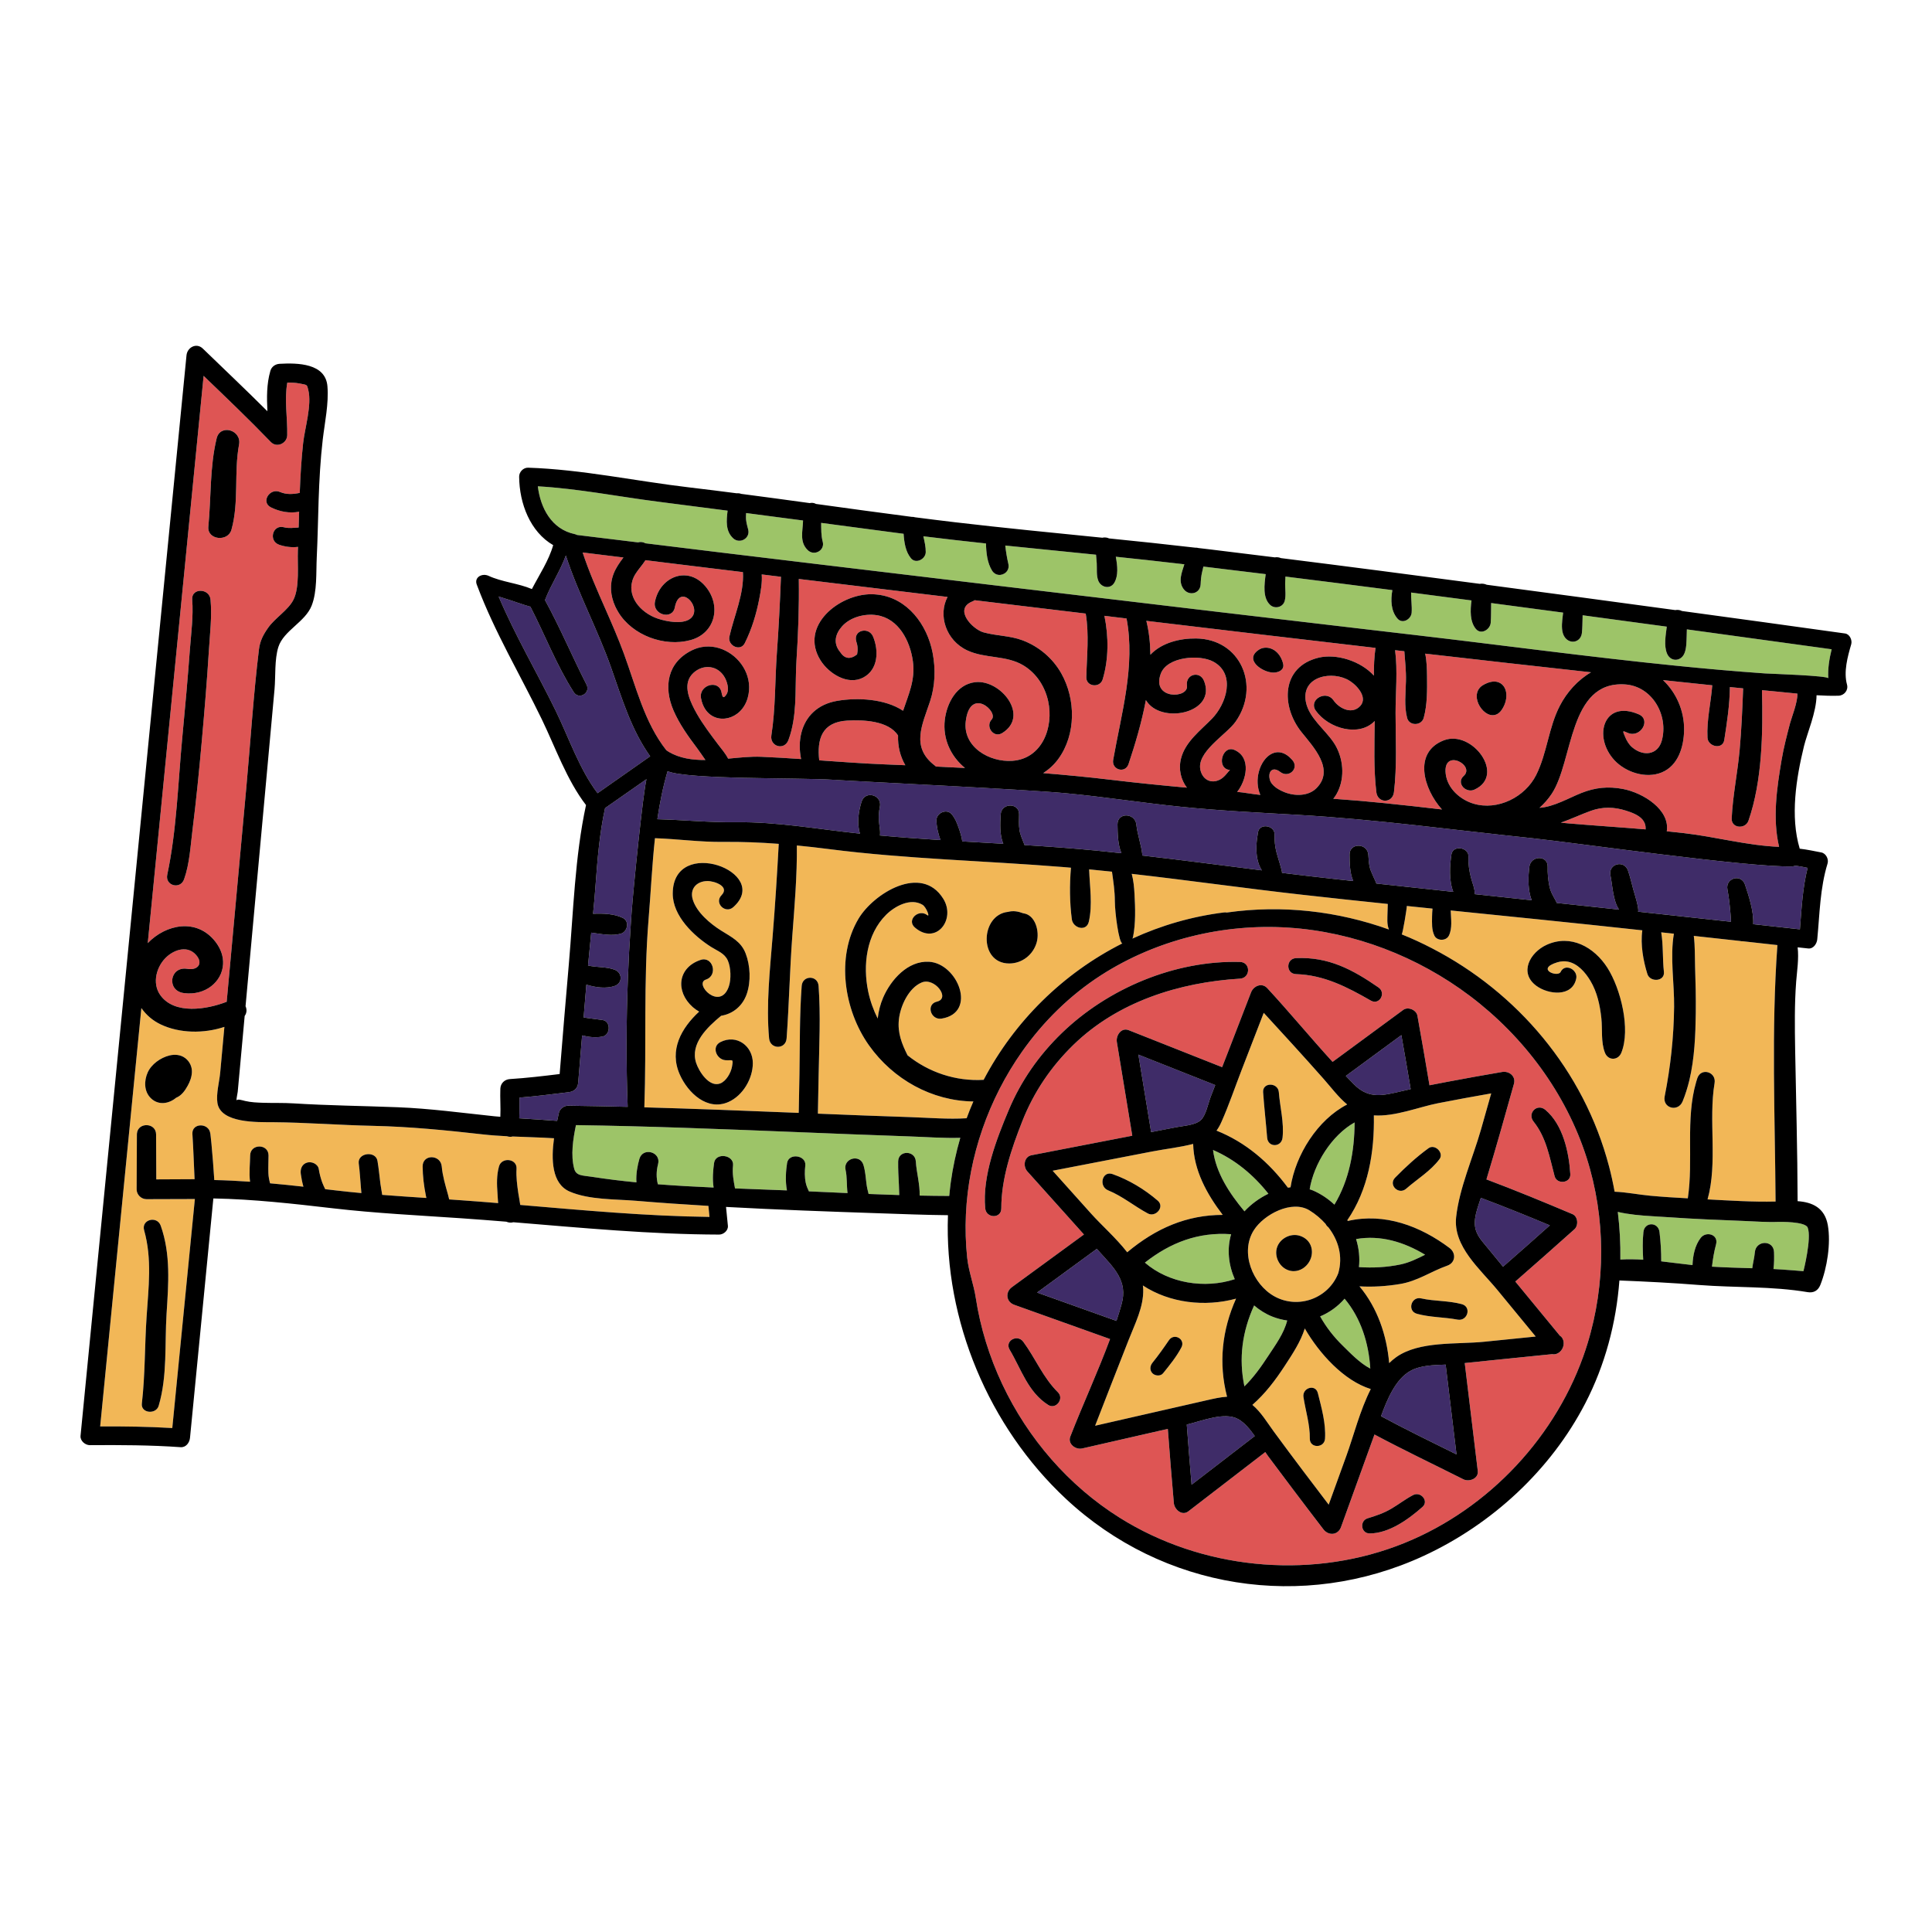 <?xml version="1.0" encoding="utf-8"?>
<!-- Generator: Adobe Illustrator 23.0.3, SVG Export Plug-In . SVG Version: 6.00 Build 0)  -->
<svg version="1.1" id="Capa_1" xmlns="http://www.w3.org/2000/svg" xmlns:xlink="http://www.w3.org/1999/xlink" x="0px" y="0px"
	 viewBox="0 0 1200 1200" enable-background="new 0 0 1200 1200" xml:space="preserve">
<g>
	<path fill="#9DC468" d="M1135.588,421.292c-0.205-1.642-36.309-2.805-39.251-3.01c-18.679-1.3-37.335-2.965-55.968-4.858
		c-53.665-5.405-107.216-12.681-160.675-18.907c-7.298-0.844-14.596-1.711-21.895-2.554c-0.73-0.068-1.46-0.16-2.167-0.251
		c-44.633-5.154-145.098-17.082-236.257-27.961c-42.832-5.109-83.588-9.989-115.54-13.821c-26.411-3.17-46.823-5.633-57.405-6.91
		c-15.167-1.847-30.333-3.718-45.523-5.565c-1.346-0.798-3.102-1.026-4.653-0.57c-12.612-1.528-25.247-3.056-37.86-4.607
		c-0.433-0.228-0.912-0.433-1.46-0.547c-14.3-3.011-21.233-16.147-22.875-29.672c24.905,1.414,50.061,6.409,74.716,9.556
		c14.391,1.825,28.76,3.695,43.151,5.565c-0.73,6.158-1.391,12.658,3.467,17.174c4.06,3.74,10.719,0.068,9.328-5.428
		c-0.73-2.828-1.482-5.132-1.391-8.096c0-0.707,0.046-1.437,0.091-2.167c11.791,1.528,23.582,3.079,35.373,4.63
		c-0.137,6.5-2.44,13.41,3.033,18.519c0.844,0.776,1.802,1.232,2.783,1.414c3.626,0.661,7.526-2.486,6.386-6.751
		c-1.026-3.877-0.912-7.8-0.958-11.7c15.6,2.075,31.2,4.105,46.8,6.203c1.482,0.205,2.942,0.365,4.402,0.57
		c0.365,5.405,1.209,11.13,4.561,15.189c3.102,3.763,9.146,0.525,9.191-3.809c0.046-3.239-0.73-6.546-1.483-9.83
		c12.954,1.596,25.932,3.079,38.909,4.47c0.114,5.861,0.798,12.088,3.809,16.923c1.026,1.596,2.463,2.418,3.946,2.577
		c3.444,0.411,7.116-2.554,6.135-6.819c-0.867-3.74-1.505-7.572-1.916-11.404c18.793,1.939,37.586,3.786,56.379,5.702
		c0.137,1.756,0.319,3.512,0.433,5.291c0.205,3.444-0.319,7.595,0.958,10.833c1.642,4.196,7.367,5.61,9.944,1.3
		c2.6-4.379,2.007-10.491,0.935-16.17c12.954,1.346,25.932,2.737,38.863,4.265c1.232,0.137,2.463,0.296,3.718,0.433
		c-1.574,5.177-4.014,10.537-0.479,15.349c3.284,4.493,10.263,3.056,10.582-2.874c0.137-2.76,0.297-5.04,0.958-7.777
		c0.274-1.095,0.525-2.19,0.753-3.284c12.909,1.551,25.818,3.102,38.703,4.698c-0.867,6.591-1.916,14.574,2.668,19.021
		c2.919,2.828,8.096,1.619,9.146-2.418c0.889-3.376,0.228-7.23,0.274-10.696c0.023-1.46,0.114-2.942,0.182-4.402
		c22.145,2.76,44.291,5.542,66.414,8.416c-1.118,6.181-0.935,12.886,3.147,17.653c3.125,3.672,8.53,0.433,8.826-3.649
		c0.297-4.242-0.433-8.324-0.342-12.498c12.498,1.619,25.019,3.261,37.518,4.904c-0.798,6.226-1.049,13.114,2.691,17.675
		c3.261,3.923,8.917,0.388,9.237-3.832c0.297-4.06,0.182-8.142,0.274-12.225c14.893,1.961,29.809,3.946,44.702,5.953
		c-0.182,1.528-0.388,3.033-0.525,4.561c-0.342,3.33-0.547,7.937,1.642,10.856c3.444,4.561,9.967,2.942,10.56-2.874
		c0.319-3.147,0.297-5.93,0.411-9.282c0-0.547,0.023-1.095,0.023-1.619c17.447,2.349,34.849,4.698,52.274,7.07
		c-0.707,5.565-1.825,11.768,0.114,16.604c1.072,2.668,3.216,3.968,5.36,3.968c2.167,0,4.356-1.346,5.474-3.968
		c1.346-3.17,1.277-7.412,1.414-10.81c0.046-1.368,0.091-2.737,0.114-4.105c3.763,0.525,7.549,1.026,11.312,1.551
		c26.205,3.558,52.41,7.161,78.616,10.81C1136.227,409.136,1135.223,415.316,1135.588,421.292z M1104.548,758.949
		c-7.161,0.274-14.345-0.319-21.484-0.593c-15.577-0.639-31.177-1.209-46.754-2.326c-3.33-0.251-6.774-0.433-10.286-0.638
		c-7.07-0.433-14.368-1.049-21.188-2.646c1.209,9.807,1.733,19.728,1.596,29.603c4.675-0.296,9.419-0.205,14.186,0.091
		c-0.319-5.747-0.479-11.449,0.137-17.197c0.342-3.216,2.646-4.812,4.949-4.812c2.326,0,4.653,1.619,5.04,4.812
		c0.73,6.09,1.095,12.133,1.072,18.2c6.546,0.753,13.068,1.642,19.432,2.326c0.228-6.021,1.505-12.247,5.086-16.9
		c3.421-4.402,11.198-2.098,9.533,4.014c-1.231,4.584-2.007,9.191-2.531,13.867c8.325,0.502,16.672,0.73,25.019,0.981
		c0.433-3.398,1.369-6.865,1.619-9.967c0.661-7.526,11.7-7.754,11.905,0c0.091,3.102,0.137,6.865-0.342,10.445
		c6.203,0.297,18.61,1.346,18.61,1.346s5.223-20.526,2.646-27.072C1121.243,758.607,1105.46,758.926,1104.548,758.949z
		 M842.29,769.6c1.756,5.633,2.395,11.54,1.779,17.425c8.667,0.57,17.311,0.137,25.909-1.665c5.519-1.186,10.354-3.603,15.19-6.021
		C872.168,771.493,857.548,766.931,842.29,769.6z M819.962,817.631c3.763,6.705,8.439,12.726,14.049,18.2
		c4.584,4.47,10.605,10.879,17.105,14.209c-0.981-15.782-5.793-31.291-15.965-43.402
		C830.932,811.473,825.733,815.237,819.962,817.631z M841.378,697.165c-14.209,7.868-25.407,25.909-27.916,41.531
		c0.616,0.205,1.254,0.388,1.847,0.639c5.018,2.144,9.579,5.2,13.524,8.895C838.094,732.812,841.241,715.137,841.378,697.165z
		 M778.956,810.835c-7.389,16.216-9.67,32.91-6.021,50.266c5.679-5.542,10.263-11.996,14.688-18.747
		c4.516-6.888,9.853-14.049,11.883-22.168c-3.079-0.433-6.181-1.209-9.282-2.44C786.117,816.103,782.331,813.731,778.956,810.835z
		 M787.827,741.456c-9.26-11.723-20.686-21.256-34.393-27.186c1.802,14.277,10.263,27.026,19.523,38.11
		C777.017,747.979,782.194,744.17,787.827,741.456z M764.678,766.589c-20.344-1.46-37.654,5.132-53.574,17.653
		c14.825,12.863,37.198,16.398,55.831,10.286C763.059,785.724,761.964,775.781,764.678,766.589z M564.638,705.831
		c-24.175-0.798-48.328-1.825-72.503-2.782c-44.793-1.802-89.586-3.581-134.401-4.219c-1.825,8.758-3.307,18.656-1.118,26.981
		c1.186,4.63,5.177,4.219,10.742,5.086c9.237,1.437,18.565,2.577,27.939,3.49c-0.388-5.132,0.73-10.765,1.847-14.596
		c2.167-7.458,13.547-4.333,11.609,3.193c-1.163,4.539-1.163,8.461-0.137,12.589c11.518,0.889,23.081,1.528,34.621,2.03
		c-0.844-5.2-0.319-10.97,0.297-15.303c0.981-6.682,12.498-5.04,11.768,1.596c-0.547,5.017,0.365,9.579,1.232,14.254
		c10.788,0.41,21.553,0.775,32.249,1.232c-1.14-5.861-0.616-12.544,0.091-17.014c1.004-6.432,11.996-4.881,11.312,1.528
		c-0.388,3.581-0.456,7.275,0.297,10.81c0.411,1.939,1.163,3.603,1.939,5.268c7.982,0.365,15.988,0.73,23.993,1.072
		c-0.593-4.835-0.228-10.126-1.209-14.368c-1.665-7.23,9.009-10.195,11.107-3.056c1.14,3.763,1.391,7.709,1.87,11.609
		c0.274,2.19,0.776,4.265,1.323,6.363c6.34,0.251,12.681,0.479,19.044,0.684c-0.091-2.212-0.114-4.402-0.228-6.523
		c-0.274-4.789-0.524-9.579-0.456-14.368c0.114-7.116,10.56-7.002,10.97,0c0.388,6.728,2.6,14.186,2.372,21.21
		c6.135,0.137,12.247,0.205,18.383,0.228c0.274-2.783,0.57-5.565,0.935-8.347c1.3-9.465,3.307-18.747,5.93-27.756
		C585.872,707.04,575.084,706.174,564.638,705.831z"/>
	<g>
		<path fill="#3F2C68" d="M751.975,681.268c0.935-2.44,1.87-4.881,2.828-7.321c-15.919-6.295-31.838-12.589-47.735-18.907
			c2.623,16.056,5.268,32.089,7.914,48.123c5.314-1.026,10.605-2.053,15.919-3.079c4.47-0.867,11.609-1.186,15.053-4.47
			C749.033,692.718,750.492,685.123,751.975,681.268z"/>
		<path fill="#3F2C68" d="M681.25,775.689c-12.384,9.032-24.745,18.086-37.107,27.14c16.421,5.861,32.865,11.746,49.309,17.607
			c1.118-3.398,2.19-6.819,3.147-10.24c4.219-14.688-4.926-22.875-13.912-32.91C682.208,776.761,681.729,776.237,681.25,775.689z"/>
		<path fill="#3F2C68" d="M351.462,345.025c-3.444,9.579-9.26,18.018-12.954,27.711c9.374,17.06,16.923,35.146,25.795,52.502
			c2.691,5.268-4.767,9.67-7.96,4.653c-10.674-16.695-17.812-35.488-26.889-53.049c-4.972-1.346-9.944-3.307-14.87-4.789
			c-1.642-0.479-3.261-1.004-4.881-1.551c10.354,24.495,23.924,47.302,35.579,71.226c7.914,16.261,14.688,36.24,25.886,50.951
			c10.879-7.64,21.781-15.281,32.682-22.921c-11.723-16.353-17.607-36.149-24.244-54.988
			C371.281,391.095,359.193,368.904,351.462,345.025z"/>
		<path fill="#3F2C68" d="M369.867,550.402c-0.411,5.725-0.935,11.426-1.505,17.151c6.363-0.274,13.228,0,18.496,2.577
			c1.825,0.889,2.623,2.577,2.623,4.311c0,2.372-1.482,4.835-3.9,5.496c-5.633,1.574-12.225,0.16-18.36-0.661
			c-0.707,6.796-1.368,13.616-1.984,20.412c5.451,1.3,11.312,0.661,16.535,2.623c2.463,0.912,3.718,3.033,3.718,5.132
			c0,2.052-1.209,4.082-3.718,4.949c-5.177,1.779-11.723,1.026-17.561-0.821c-0.57,6.796-1.14,13.593-1.711,20.389
			c3.9,0.661,7.8,1.003,11.791,1.596c5.223,0.753,4.926,9.237,0,10.24c-4.288,0.89-8.553,0.342-12.726-0.684
			c-0.821,9.784-1.642,19.546-2.44,29.307c-0.274,3.558-2.554,5.565-5.975,5.975c-10.149,1.232-20.298,2.532-30.493,3.353
			c0,4.288,0.068,8.575-0.137,12.84c7.846,0.524,15.691,0.981,23.537,1.596c0.388-1.847,0.753-3.535,1.095-5.018
			c0.547-2.531,3.261-4.447,5.77-4.402c12.316,0.16,24.632,0.411,36.947,0.707c-1.004-26.525-0.912-53.231,0.137-79.847
			c0.411-11.038,1.004-22.054,1.756-33.024c0.16-2.646,0.342-5.291,0.547-7.937c1.232-16.649,7.07-73.826,9.237-82.721
			c-8.575,5.975-17.151,11.974-25.726,17.972C372.307,517.879,371.076,534.118,369.867,550.402z"/>
		<path fill="#3F2C68" d="M1115.153,537.676c-0.639,0.251-1.323,0.433-2.007,0.456c-26.867,0.753-136.614-14.916-161.337-17.493
			c-48.647-5.086-96.952-11.723-145.828-14.528c-24.107-1.391-48.237-2.554-72.275-4.995c-24.084-2.418-47.963-6.226-72.07-8.461
			c-27.186-2.532-125.507-7.093-144.14-8.325c-20.937-1.391-90.544-0.046-102.859-5.337c-2.897,9.921-4.881,19.865-6.34,29.831
			c16.239,0.433,32.34,2.076,48.738,1.87c25.726-0.342,51.042,4.356,76.563,7.025c0.182,0.023,0.388,0.023,0.57,0.046
			c-2.075-6.204-0.912-13.821,0.935-19.751c2.258-7.321,12.954-4.288,11.381,3.125c-0.593,2.851-0.776,5.633-0.593,8.53
			c0.182,2.897,0.935,5.793,0.707,8.712c0,0.182-0.046,0.365-0.091,0.547c12.567,1.14,25.156,2.053,37.723,2.851
			c-1.596-3.946-2.509-8.324-2.6-12.179c-0.114-4.607,6.272-7.572,9.442-3.9c2.144,2.486,3.239,5.314,4.333,8.393
			c1.049,2.965,1.939,5.77,2.258,8.507c8.507,0.502,16.991,0.981,25.498,1.482c-2.349-5.565-1.939-12.498-1.619-18.246
			c0.433-7.275,11.54-7.389,11.426,0c-0.068,3.193-0.251,6.5,0.228,9.67c0.479,3.193,1.893,5.953,3.01,8.963
			c0.068,0.137,0.091,0.274,0.114,0.411c14.847,0.935,29.672,1.984,44.474,3.421c5.246,0.525,10.491,1.072,15.737,1.642
			c-2.281-5.474-2.349-12.224-2.44-17.835c-0.114-7.686,10.902-7.298,11.7,0c0.684,6.409,3.033,12.43,3.718,18.793
			c0,0.16-0.023,0.319-0.023,0.479c24.768,2.851,49.491,6.089,74.237,9.214c-1.437-2.258-2.349-5.017-2.782-7.298
			c-1.072-5.497-0.502-10.856,0.41-16.33c0.958-5.93,10.491-4.379,10.309,1.414c-0.114,3.695,0.251,7.458,1.186,11.061
			c0.958,3.672,3.786,11.996,3.375,12.703c10.97,1.346,21.94,2.668,32.933,3.854c3.786,0.411,7.572,0.821,11.381,1.232
			c-2.235-4.949-2.235-11.472-2.304-16.33c-0.137-7.572,11.13-7.389,11.654,0c0.182,2.851,0.297,5.702,1.049,8.439
			c0.776,2.737,3.923,8.872,3.923,9.442c15.942,1.733,31.861,3.467,47.803,5.154c-2.828-7.093-2.144-16.718-1.163-23.217
			c0.912-6.067,10.902-4.516,10.605,1.437c-0.205,4.447,0.433,8.735,1.551,13.045c0.935,3.558,2.395,6.66,2.349,10.172
			c11.791,1.254,23.582,2.531,35.396,3.786c-0.365-0.912-0.684-1.847-0.912-2.737c-1.483-5.861-1.3-12.042-0.593-17.995
			c0.821-7.093,11.563-7.504,11.381,0c-0.114,3.991,0.274,7.937,1.049,11.859c0.753,3.74,2.326,6.135,4.037,9.305
			c0.205,0.388,0.365,0.798,0.479,1.232c12.932,1.368,25.863,2.782,38.795,4.151c-3.786-5.36-4.151-15.486-5.36-21.302
			c-1.505-7.139,8.484-9.83,10.879-2.988c1.323,3.786,2.212,7.686,3.239,11.563c0.547,2.007,3.946,12.453,3.01,14.003
			c19.249,2.076,38.498,4.174,57.747,6.272c-0.091-1.619-0.137-3.261-0.297-4.881c-0.433-5.086-0.935-10.172-1.916-15.19
			c-1.391-7.116,8.598-9.944,10.902-3.011c2.304,6.933,5.474,16.353,5.109,24.586c9.67,1.072,19.34,2.121,29.01,3.193
			c1.026-12.863,1.642-25.658,4.789-38.179C1120.239,538.497,1117.707,538.018,1115.153,537.676z"/>
		<path fill="#3F2C68" d="M916.71,764.195c1.437,4.539,5.017,8.074,7.937,11.7c2.942,3.649,5.93,7.275,8.917,10.879
			c9.739-8.507,19.432-17.06,29.079-25.681c-13.639-5.702-28.577-11.768-42.854-17.105
			C917.873,750.168,914.611,757.626,916.71,764.195z"/>
		<path fill="#3F2C68" d="M875.611,851.728c-8.826,5.177-13.981,17.288-17.835,27.893c15.418,8.302,31.2,15.965,46.891,23.742
			c-2.258-18.588-4.493-37.198-6.751-55.786C890.299,847.896,882.02,847.965,875.611,851.728z"/>
		<path fill="#3F2C68" d="M769.103,881.445c-8.484-4.767-22.716,1.186-31.975,3.375c0.935,12.453,1.939,24.905,2.988,37.358
			c13.091-10.058,26.182-20.116,39.251-30.219C776.333,887.626,772.98,883.612,769.103,881.445z"/>
		<path fill="#3F2C68" d="M876.204,676.479c-1.87-11.198-3.809-22.374-5.793-33.549c-11.518,8.438-23.012,16.9-34.507,25.361
			c1.711,1.779,3.398,3.558,5.132,5.291c9.328,9.351,18.223,6.796,29.717,4.128C872.555,677.277,874.38,676.889,876.204,676.479z"/>
	</g>
	<g>
		<path fill="#DE5554" d="M1116.385,430.825c-4.311-0.433-8.621-0.89-12.909-1.277c-3.01-0.274-6.044-0.57-9.077-0.867
			c0.661,26.365,0.16,56.47-8.393,81.079c-1.87,5.405-10.697,4.835-10.423-1.414c0.661-14.209,3.672-28.395,4.949-42.581
			c1.14-12.703,1.688-25.453,2.167-38.202c-2.737-0.251-5.496-0.547-8.233-0.821c-0.114,11.016-1.802,22.077-3.49,32.888
			c-0.981,6.226-10.126,4.197-10.423-1.414c-0.57-10.924,2.144-21.689,2.965-32.568c-10.195-1.049-20.389-2.121-30.584-3.216
			c8.188,7.732,13.274,19.044,13.091,31.086c-0.16,10.263-3.603,22.054-13.935,26.274c-9.807,4.014-22.374-0.091-29.353-7.618
			c-13.547-14.619-6.66-37.905,15.121-28.486c7.891,3.398,1.049,14.87-6.751,11.54c-3.512-1.505-3.444-1.688-1.619,2.691
			c0.981,2.304,2.304,4.539,4.242,6.204c6.865,5.884,15.942,4.904,18.428-4.06c4.356-15.714-5.907-33.914-22.944-34.963
			c-35.077-2.167-31.884,47.598-45.432,67.988c-2.121,3.193-4.698,6.089-7.572,8.667c8.895-0.57,18.36-6.181,26.068-9.237
			c8.621-3.398,16.535-4.197,25.681-2.486c12.84,2.44,29.421,13,27.3,26.297c3.489,0.342,6.979,0.707,10.468,1.117
			c19.797,2.281,39.388,7.732,59.298,8.553c-4.151-17.607-1.414-36.491,1.574-54.098c1.3-7.686,3.261-15.121,5.223-22.647
			C1112.713,445.855,1116.658,436.002,1116.385,430.825z"/>
		<path fill="#DE5554" d="M742.852,396.569c27.688,0.251,40.186,29.467,24.609,51.658c-5.77,8.211-24.883,19.021-21.758,30.47
			c1.642,6.089,7.116,8.279,12.339,5.337c2.121-1.209,3.467-2.965,4.972-4.789c0.433-0.525,0.73-0.844,0.981-1.072
			c-0.182,0.046-0.365,0.068-0.593,0.023c-8.119-1.346-4.082-15.714,3.398-12.361c10.81,4.789,7.161,19.203,1.619,26.023
			c3.695,0.274,10.696,1.574,14.391,1.87c-2.03-4.63-2.121-9.807-0.935-14.346c2.714-10.286,12.042-17.333,20.777-7.344
			c4.584,5.268-2.235,11.518-7.435,7.458c-3.353-2.646-5.884-1.688-6.614,0.844c-0.297,1.072-0.297,2.395,0.091,3.877
			c1.049,3.923,5.816,6.5,9.214,7.846c6.158,2.463,14.596,2.554,19.637-2.395c11.86-11.654-1.938-25.886-9.26-35.077
			c-12.703-15.988-12.567-40.46,10.719-46.093c10.924-2.646,26.137,2.007,34.347,11.153c-0.046-5.839,0.182-11.654,1.003-17.219
			c-47.461-5.519-94.9-11.13-142.338-16.809c1.665,6.774,2.44,13.844,2.509,21.051C721.596,399.169,732.863,396.455,742.852,396.569
			z M782.08,403.457c1.984-1.277,4.516-1.46,6.796-0.798c0.867,0.251,1.711,0.639,2.463,1.118c2.76,1.733,4.584,4.721,5.474,7.846
			c0.228,0.776,0.388,1.574,0.274,2.349c-0.365,2.668-3.604,3.832-6.272,3.786C784.133,417.666,772.296,409.66,782.08,403.457z"/>
		<path fill="#DE5554" d="M853.854,447.816c-9.533,10.103-28.623,4.835-36.605-6.432c-0.593-0.867-0.935-1.688-1.072-2.509
			c-0.935-5.611,8.005-9.761,12.065-3.923c3.193,4.63,10.354,8.667,15.623,4.493c6.5-5.132-0.251-13.182-5.451-16.512
			c-10.56-6.728-30.219-3.079-27.346,12.84c0.251,1.391,0.661,2.714,1.186,3.991c3.695,9.009,13.411,15.782,17.812,24.289
			c4.63,8.94,5.132,20.412,0,29.307c-0.57,0.981-1.232,1.916-1.939,2.782c0.661,0.046,1.323,0.091,1.961,0.137
			c9.898,0.684,19.751,1.551,29.626,2.554c11.974,1.186,23.947,2.555,35.921,3.946c-11.472-12.704-18.063-35.465,1.095-42.923
			c17.653-6.865,38.863,21.758,18.975,30.63c-2.121,0.958-4.425,0.433-6.09-0.776c-2.372-1.802-3.375-5.132-0.479-7.754
			c7.412-6.705-13.16-17.584-11.175-1.232c0.547,4.447,2.76,8.439,5.884,11.632c3.147,3.17,7.161,5.542,11.312,6.796
			c15.075,4.561,32.181-4.082,39.023-17.858c6.796-13.639,7.64-29.421,14.711-43.014c4.356-8.393,11.084-15.919,19.34-20.709
			c-34.347-3.786-68.695-7.64-103.019-11.586c0.958,4.607,1.095,9.465,1.14,14.049c0.091,8.484,0.205,17.607-2.053,25.818
			c-1.368,5.04-9.032,5.177-10.332,0c-1.893-7.458-0.889-15.235-0.707-22.853c0.16-6.249-0.547-12.339-1.003-18.496
			c-1.916-0.228-3.832-0.433-5.747-0.661c1.665,12.658,0.297,26.433,0.297,38.886c0,16.33,0.958,33.093-1.004,49.331
			c-0.456,3.74-3.261,5.474-5.93,5.246c-2.349-0.205-4.584-1.961-4.995-5.246C853.124,477.511,853.717,462.527,853.854,447.816z
			 M921.134,425.534c7.275-4.242,11.084-1.323,12.361,0.137c3.239,3.603,2.76,10.491-1.072,15.646
			c-1.414,1.893-3.239,2.897-5.268,2.897c-0.524,0-1.072-0.068-1.642-0.205c-3.877-1.004-7.549-5.565-8.211-10.195
			C916.824,430.255,918.215,427.222,921.134,425.534z"/>
		<path fill="#DE5554" d="M610.845,392.76c8.028,2.235,16.444,2.007,24.312,4.972c10.103,3.832,18.679,11.061,24.016,20.503
			c9.054,16.056,9.237,37.905-1.779,53.095c-2.646,3.626-5.884,6.568-9.442,8.872c14.049,1.14,28.075,2.463,42.102,4.151
			c15.737,1.893,31.428,3.467,47.142,4.881c-3.672-4.881-5.36-11.358-3.626-18.177c2.669-10.4,12.156-17.402,19.272-24.723
			c8.758-9.009,14.939-27.596,0.844-35.328c-8.598-4.721-28.805-3.193-32.728,7.481c-5.93,16.193,17.493,15.509,16.284,7.367
			c-1.026-7.024,7.96-9.533,10.605-2.919c7.754,19.454-24.586,26.707-34.94,13.593c-0.433-0.525-0.821-1.095-1.186-1.665
			c-2.623,13.981-6.728,27.619-10.765,39.707c-2.053,6.112-10.651,3.581-9.533-2.623c5.109-28.919,13.844-58.363,8.302-87.784
			c-4.584-0.547-9.168-1.118-13.753-1.665c2.669,12.932,2.669,27.186-1.095,39.502c-1.665,5.497-10.309,4.584-10.149-1.368
			c0.319-13.456,1.825-26.228-0.365-39.525c-22.191-2.668-44.405-5.337-66.596-8.005c-0.798-0.091-1.596-0.182-2.395-0.297
			c-0.433,0.297-0.89,0.57-1.437,0.775C592.052,378.369,604.117,390.89,610.845,392.76z"/>
		<path fill="#DE5554" d="M557.796,456.848c-5.861-9.26-21.735-9.83-31.474-9.282c-15.965,0.889-18.93,11.632-17.493,24.7
			c13.593,0.958,27.186,1.961,40.802,2.509c4.219,0.182,8.461,0.342,12.681,0.525C559.119,469.757,557.568,463.53,557.796,456.848z"
			/>
		<path fill="#DE5554" d="M599.852,447.953c-1.984,15.988,14.688,25.612,28.942,24.609c18.542-1.3,25.795-20.868,22.237-37.061
			c-2.007-9.146-7.275-17.288-15.349-22.191c-10.651-6.431-23.742-4.151-34.826-9.305c-13.433-6.204-18.291-22.009-12.316-33.23
			c-14.3-1.733-28.577-3.444-42.854-5.177c-16.512-1.984-33.025-3.991-49.537-5.998c0.251,16.832-0.342,33.64-1.437,50.449
			c-0.935,14.232,0.388,29.672-3.17,43.698c-0.502,2.007-1.118,3.991-1.847,5.93c-2.532,6.682-11.654,4.037-10.582-2.919
			c2.623-16.763,2.189-33.937,3.398-50.86c1.14-15.851,1.961-31.747,2.554-47.644c-3.968-0.479-7.96-0.981-11.951-1.46
			c0.41,4.926-0.57,10.217-1.46,14.847c-1.802,9.533-4.698,19.112-9.054,27.825c-1.346,2.691-3.923,3.125-6.089,2.212
			c-2.281-0.935-4.105-3.398-3.467-6.249c2.805-12.635,9.26-26.775,8.393-40.072c-11.403-1.368-22.807-2.782-34.21-4.174
			c-8.781-1.072-17.539-2.167-26.319-3.239c-1.893,3.056-4.561,5.793-6.363,8.781c-6.591,11.084,1.232,22.123,11.951,26.73
			c1.14,0.502,2.691,1.026,4.47,1.505c6.317,1.711,15.44,2.669,18.953-1.847c5.428-7.002-7.96-20.709-10.765-5.884
			c-0.775,4.037-4.242,5.2-7.344,4.333c-3.079-0.844-5.793-3.718-5.018-7.754c2.03-10.582,10.788-17.356,19.66-16.353
			c4.06,0.456,8.142,2.554,11.609,6.614c10.263,12.065,6.272,29.353-9.237,33.526c-16.193,4.379-36.103-2.965-44.816-17.425
			c-0.707-1.186-1.346-2.372-1.916-3.604c-2.919-6.477-3.604-13.593-0.889-20.412c1.437-3.603,3.626-6.728,5.976-9.807
			c0.023-0.023,0.046-0.046,0.068-0.068c-8.461-1.049-16.9-2.076-25.361-3.125c3.991,12.088,9.123,23.696,14.254,35.351
			c3.968,9.031,7.914,18.086,11.335,27.391c7.458,20.275,12.795,42.946,26.456,60.165c0.502,0.251,0.981,0.57,1.391,0.912
			c6.819,4.014,14.665,5.132,22.83,5.086c-1.779-2.509-3.444-5.086-5.109-7.275c-5.542-7.367-10.97-14.893-14.665-23.377
			c-6.386-14.756-3.946-30.014,11.495-37.54c1.232-0.593,2.486-1.072,3.718-1.437c5.861-1.688,11.814-0.867,16.946,1.688
			c10.309,5.086,17.379,17.037,13.867,29.375c-3.9,13.798-19.705,17.174-26.388,6.979c-1.209-1.825-2.098-4.082-2.6-6.796
			c-1.505-8.347,11.198-11.905,12.749-3.535c0.593,3.147,1.163,3.923,2.988,1.277c2.053-2.988,0.479-8.028-1.049-10.719
			c-4.219-7.435-13.228-8.416-19.409-2.737c-6.751,6.226-3.033,15.486,0.525,22.442c0.502,0.981,1.026,1.939,1.574,2.874
			c3.786,6.66,8.484,12.795,13.068,18.907c2.121,2.828,4.721,5.747,6.386,9.031c7.093-0.661,14.095-1.437,20.549-1.163
			c8.256,0.342,16.512,0.844,24.768,1.414c-1.163-5.724-1.117-11.426,0.251-16.581c2.554-9.739,9.784-17.493,22.282-19.591
			c12.407-2.098,29.489-1.346,40.825,6.181c3.33-10.103,7.709-19.067,6.067-30.858c-1.711-12.407-8.735-26.41-22.396-28.509
			c-7.481-1.14-16.467,1.186-21.598,6.933c-4.242,4.767-5.611,10.537-1.232,15.874c2.805,4.333,6.318,4.858,10.583,1.574
			c0.593-2.782,0.41-5.519-0.547-8.233c-1.847-6.979,7.846-9.1,10.468-2.874c3.603,8.598,3.33,20.503-6.09,25.453
			c-9.625,5.063-21.37-2.486-26.502-10.628c-13.456-21.416,11.654-41.395,31.793-41.121c1.277,0.023,2.532,0.091,3.763,0.251
			c18.428,2.19,30.653,18.565,34.051,36.263c1.893,9.853,1.574,20.389-1.597,29.968c-4.789,14.505-12.179,28.486,2.965,39.958
			c0.251,0.182,0.456,0.388,0.684,0.593c5.998,0.274,12.019,0.57,18.04,0.89c-8.918-7.253-13.912-18.2-12.544-29.877
			c1.254-10.491,7.367-22.1,18.884-23.423c15.805-1.802,34.074,20.982,16.74,31.633c-5.36,3.284-10.583-4.105-6.523-8.439
			C620.447,442.115,602.521,426.195,599.852,447.953z"/>
		<path fill="#DE5554" d="M1010.013,503.534c-7.481-2.395-14.642-2.532-21.986,0.114c-5.861,2.098-12.179,5.109-18.565,7.321
			c1.574,0.137,3.125,0.319,4.698,0.456c15.988,1.369,31.975,2.372,47.963,3.718c0.091-2.075-0.274-4.06-1.984-6.135
			C1017.767,506.179,1013.388,504.606,1010.013,503.534z"/>
		<path fill="#DE5554" d="M186.111,238.197c-2.532-0.502-5.086-0.57-7.663-0.525c-1.916,10.719,0.182,21.849-0.046,32.682
			c-0.137,5.04-6.5,8.005-10.172,4.197c-13.525-14.049-27.688-27.551-41.76-41.098c-2.303,23.377-4.607,46.754-6.91,70.131
			c-9.237,94.056-18.519,188.112-27.779,282.191c11.358-11.791,30.424-15.669,41.965-0.935c3.626,4.63,5.063,9.51,4.812,14.026
			c-0.593,10.879-10.993,19.66-24.289,17.949c-11.084-1.414-8.872-16.832,2.053-15.053c6.728,1.118,10.103-3.535,5.36-8.758
			c-5.132-5.702-12.818-3.375-17.858,1.026c-6.591,5.77-9.647,16.603-4.196,24.13c8.781,12.156,28.782,8.872,41.167,4.06
			c0.114-1.186,0.228-2.395,0.342-3.581c0.593-6.454,1.186-12.932,1.779-19.386c3.375-36.879,6.751-73.735,10.126-110.614
			c2.6-28.372,4.356-56.972,7.8-85.252c0.639-5.2,2.509-8.94,5.725-13.502c4.265-6.067,12.339-10.856,15.646-17.265
			c4.083-7.96,2.44-21.917,2.805-30.789c0.023-0.707,0.046-1.437,0.091-2.167c-3.968,0.547-8.302-0.137-11.723-1.323
			c-6.796-2.372-4.082-12.749,2.988-10.856c3.102,0.821,6.09,0.296,9.123,0.16c0.114-3.261,0.205-6.523,0.296-9.807
			c-5.839,1.095-11.86,0.068-17.47-2.691c-6.523-3.216-0.798-12.316,5.588-9.579c4.082,1.733,8.165,1.414,12.27,0.57
			c0.388-10.332,0.981-20.617,2.098-30.881c1.049-9.488,5.542-23.765,3.193-33.116C190.604,238.699,190.923,239.155,186.111,238.197
			z M129.732,404.187c-1.163,18.656-2.714,37.289-4.379,55.9c-1.642,18.451-3.467,36.879-5.77,55.261
			c-1.277,10.081-1.802,21.142-5.246,30.789c-2.326,6.568-11.928,3.991-10.446-2.874c5.907-27.733,6.682-57.496,9.374-85.663
			c1.733-18.109,3.353-36.24,4.698-54.395c0.775-10.081,2.212-20.663,1.414-30.789c-0.593-7.344,10.696-7.207,11.381,0
			C131.739,382.839,130.371,393.787,129.732,404.187z M148.48,276.103c-3.261,17.493,0.091,35.67-4.721,52.912
			c-2.144,7.732-15.167,6.409-14.346-1.939c1.779-18.2,0.821-36.947,5.154-54.805C136.78,263.125,150.167,267.094,148.48,276.103z"
			/>
		<path fill="#DE5554" d="M913.06,618.641c-32.523-24.54-72.138-39.844-112.78-42.467c-40.665-2.646-82.219,7.549-116.475,29.603
			c-19.249,12.407-35.853,28.76-49.035,47.484c-20.754,29.489-33.161,64.954-34.826,101.035c-0.411,8.986-0.16,18.018,0.798,26.981
			c0.935,8.689,4.037,16.33,5.337,24.882c2.828,18.519,8.461,36.605,16.444,53.574c15.897,33.731,41.258,63.107,72.914,82.949
			c50.517,31.702,115.905,38.43,171.805,17.675c53.323-19.796,96.861-64.156,116.065-117.638c0.935-2.6,1.802-5.223,2.623-7.868
			c11.563-37.449,11.495-78.456-0.456-115.791C972.678,679.125,946.518,643.888,913.06,618.641z M959.883,689.365
			c10.902,9.168,14.642,26.319,15.463,39.889c0.365,5.702-8.324,6.591-9.738,1.323c-3.17-11.882-5.154-24.039-13.046-33.891
			C948.388,691.509,954.706,685.009,959.883,689.365z M805.001,595.104c20.116-0.912,35.077,7.07,51.202,18.223
			c4.949,3.421,0.593,11.221-4.744,8.165c-14.733-8.439-29.102-15.919-46.458-16.444C798.569,604.865,798.615,595.4,805.001,595.104
			z M621.93,750.533c0.023,6.546-9.396,6.272-9.989,0c-1.893-20.025,6.979-42.946,14.642-61.146
			c7.618-18.132,18.793-34.051,32.91-47.712c28.805-27.847,70.382-45.272,110.705-44.2c6.728,0.182,6.614,9.967,0,10.377
			c-37.791,2.303-75.879,14.3-103.43,41.075c-13.935,13.547-24.677,29.375-31.793,47.461
			C628.247,713.403,621.884,732.105,621.93,750.533z M651.077,872.642c-12.567-7.937-16.718-22.146-23.947-34.302
			c-3.307-5.542,4.812-9.898,8.439-4.949c7.618,10.354,12.293,22.26,21.553,31.405C661.112,868.764,655.889,875.675,651.077,872.642
			z M883.525,935.977c-8.598,7.64-20.8,16.444-32.796,16.467c-5.497,0.023-6.363-7.846-1.254-9.396
			c5.337-1.619,10.149-3.239,14.984-6.135c4.516-2.668,8.689-5.953,13.342-8.347C882.385,926.215,887.699,932.282,883.525,935.977z
			 M977.901,763.533c-12.179,10.902-24.426,21.712-36.719,32.454c1.232,1.505,2.463,2.988,3.695,4.493
			c8.005,9.716,15.988,19.432,23.993,29.147c1.802,1.095,2.577,3.353,2.304,5.565c0,0.091,0,0.16-0.023,0.251
			c-0.023,0.068-0.046,0.16-0.046,0.251c-0.593,3.353-3.832,6.09-6.933,5.382c-12.156,1.232-24.312,2.463-36.446,3.695
			c-5.998,0.616-11.974,1.254-17.949,1.847c2.691,22.328,5.405,44.679,8.096,67.007c0.593,4.858-5.405,6.979-8.986,5.177
			c-18.383-9.26-37.039-18.109-55.17-27.802c-2.828,7.754-5.588,15.532-8.416,23.286c-4.128,11.381-8.233,22.784-12.362,34.188
			c-1.847,5.132-7.754,5.565-10.947,1.414c-6.295-8.188-12.544-16.444-18.793-24.7c-5.177-6.842-10.332-13.73-15.463-20.617
			c-0.593-0.844-1.209-1.733-1.847-2.646c-15.919,12.27-31.861,24.54-47.803,36.81c-3.946,3.033-8.667-1.232-8.986-5.177
			c-1.346-15.349-2.577-30.698-3.74-46.047c-6.591,1.505-13.182,3.011-19.774,4.516c-11.153,2.554-22.282,5.086-33.435,7.64
			c-4.037,0.912-9.123-2.828-7.367-7.367c7.8-20.047,17.128-40.163,24.7-60.598c-19.842-7.07-39.707-14.163-59.549-21.279
			c-5.063-1.825-5.656-7.846-1.414-10.947c14.893-10.902,29.809-21.803,44.747-32.705c-3.421-3.809-6.819-7.618-10.24-11.426
			c-8.302-9.26-16.626-18.542-24.951-27.802c-2.76-3.102-2.053-9.1,2.646-10.012c20.868-4.037,41.714-8.074,62.56-12.11
			c-3.193-19.386-6.386-38.795-9.579-58.181c-0.661-3.968,2.646-9.237,7.367-7.367c19.34,7.64,38.681,15.304,58.021,22.967
			c1.14-2.919,2.281-5.861,3.421-8.803c4.835-12.544,9.693-25.111,14.551-37.677c1.528-3.946,6.682-6.226,10.012-2.646
			c13.798,14.916,26.867,30.789,40.619,45.842c14.619-10.765,29.261-21.53,43.903-32.295c2.942-2.167,8.142,0.023,8.781,3.581
			c2.6,14.391,5.086,28.805,7.503,43.242c3.649-0.73,7.321-1.437,10.97-2.121c11.358-2.144,22.738-4.197,34.119-6.135
			c4.356-0.753,8.689,2.623,7.367,7.367c-5.542,19.819-11.13,39.661-17.082,59.367c17.972,6.728,35.739,14.095,53.414,21.553
			C980.181,755.596,980.501,761.184,977.901,763.533z"/>
	</g>
	<path fill="#F2B757" d="M1103.978,587.007c-7.161-0.798-14.323-1.574-21.484-2.372c-0.661,0.023-1.323-0.046-1.939-0.205
		c-9.51-1.049-18.998-2.098-28.509-3.125c0.821,6.295,0.593,12.886,0.798,19.112c0.319,9.602,0.547,19.226,0.433,28.828
		c-0.182,13.73-0.753,28.144-3.991,41.737c-1.095,4.47-2.44,8.849-4.174,13.091c-2.76,6.819-12.612,4.356-11.153-3.079
		c3.672-18.542,5.633-36.696,5.861-55.603c0.182-14.003-2.623-31.04-0.137-45.454c-2.623-0.274-5.246-0.57-7.869-0.844
		c1.323,7.96,0.776,16.604,1.665,24.495c0.707,6.112-8.575,6.705-10.263,1.391c-2.577-8.211-4.379-18.314-3.147-27.14
		c-21.416-2.326-42.809-4.584-64.247-6.774c-18.246-1.847-36.514-3.695-54.76-5.565c0.16,5.36,1.118,10.97-1.14,15.646
		c-1.232,2.554-4.767,3.216-7.116,1.916c-0.798-0.411-1.46-1.049-1.87-1.916c-1.779-3.695-1.482-7.732-1.46-11.768
		c0.023-1.688,0.114-3.353,0.274-5.018c-5.314-0.547-10.628-1.095-15.942-1.642c0.046,1.277-2.532,17.219-3.193,17.63
		c6.477,2.6,12.84,5.519,19.021,8.758c52.593,27.254,94.079,75.537,109.77,135.359c1.368,5.2,2.509,10.445,3.467,15.737
		c7.412,0.274,14.961,1.847,22.26,2.509c7.732,0.707,15.463,1.186,23.195,1.596c3.581-23.788-1.551-49.126,5.177-72.23
		c0.205-0.775,0.456-1.528,0.707-2.304c2.281-6.933,11.928-4.014,10.742,2.965c-3.9,23.012,2.03,49.468-4.356,72.23
		c14.026,0.73,28.189,1.665,42.239,1.323C1102.495,693.151,1100.146,640.011,1103.978,587.007z M1007.048,653.854
		c-2.007,4.949-8.233,5.04-10.195,0c-2.577-6.614-1.482-14.346-2.212-21.37c-0.867-8.142-2.6-16.239-6.842-23.331
		c-3.216-5.36-7.891-10.628-13.889-11.837c-2.053-0.411-4.288-0.319-6.637,0.388c-13.753,4.219,0.319,9.579,2.053,5.998
		c0.935-1.916,2.44-2.714,4.014-2.714c3.125,0,6.432,3.125,5.679,6.819c-2.395,11.632-17.333,10.035-24.837,4.447
		c-10.833-8.074-3.854-20.686,6.409-25.384c14.984-6.842,29.603,1.368,37.837,14.3
		C1006.66,614.125,1012.932,639.235,1007.048,653.854z M904.439,755.916c1.984-17.972,10.354-36.696,15.349-54.075
		c2.167-7.572,4.288-15.144,6.432-22.716c-11.016,1.939-22.032,3.923-33.002,6.089c-11.814,2.304-26.775,8.461-39.889,7.572
		c0.411,22.784-3.421,46.093-16.489,65.114c0.114,0.137,0.205,0.297,0.319,0.456c22.738-5.223,45.021,3.147,63.198,16.809
		c4.151,3.125,3.74,9.123-1.414,10.947c-10.468,3.695-18.36,9.625-29.626,11.449c-8.37,1.368-16.603,1.893-24.928,1.414
		c11.175,13.342,16.946,30.333,18.451,47.667c1.391-1.346,2.828-2.6,4.379-3.695c14.391-10.172,37.677-7.823,54.623-9.556
		c10.674-1.072,21.347-2.167,32.021-3.239c-7.982-9.693-15.942-19.363-23.902-29.056
		C919.378,788.233,902.41,774.161,904.439,755.916z M894.085,719.972c-5.519,7.389-13.821,12.339-20.686,18.36
		c-4.653,4.083-11.266-2.349-6.865-6.865c6.34-6.477,13.411-12.977,20.754-18.291C891.234,710.325,897.05,716.049,894.085,719.972z
		 M905.306,819.638c-8.393-1.597-16.946-1.346-25.224-3.626c-6.204-1.711-3.581-10.97,2.623-9.556
		c8.347,1.87,16.946,1.323,25.247,3.581C914.224,811.747,911.51,820.802,905.306,819.638z M704.673,555.442
		c-0.228-4.31-0.638-8.621-1.733-12.681c35.442,4.014,70.793,9.054,106.235,13.023c17.607,1.984,35.191,3.854,52.798,5.679
		c-0.091,1.711-0.137,3.398-0.16,5.109c-0.046,3.581-0.525,7.435,0.89,10.765c-31.679-11.381-66.163-15.463-100.784-10.537
		c-0.456-0.091-0.935-0.137-1.46-0.091c-20.093,2.486-39.274,8.074-57.063,16.261c0.16-0.342,0.274-0.684,0.365-1.072
		C705.449,573.483,705.129,563.949,704.673,555.442z M810.429,825.135c-2.623,8.325-7.572,15.76-12.475,23.263
		c-5.884,9.009-12.133,17.242-20.07,24.198c5.314,4.402,9.123,10.856,13.091,16.284c6.112,8.347,12.293,16.626,18.519,24.883
		c5.223,6.956,10.514,13.867,15.782,20.8c3.672-10.149,7.344-20.298,11.016-30.425c4.402-12.133,8.37-28.053,15.121-41.372
		C834.673,857.589,819.392,840.644,810.429,825.135z M822.996,893.578c-0.365,5.998-9.51,6.112-9.442,0
		c0.114-8.803-2.623-17.196-3.946-25.818c-0.889-5.747,7.458-8.393,8.94-2.463C820.829,874.489,823.589,884.022,822.996,893.578z
		 M791.545,805.179c14.847,8.233,33.686,1.232,39.707-14.437c2.965-10.423,0.046-20.412-6.158-28.44
		c-0.753-0.57-1.368-1.277-1.733-2.098c-2.851-3.216-6.204-6.044-9.944-8.37c-10.924-6.819-28.417,2.44-34.644,12.27
		C770.038,777.902,778.043,797.675,791.545,805.179z M793.233,774.663c1.87-5.496,8.393-8.826,13.935-7.139
		c5.04,1.528,7.982,5.702,7.663,10.856v0.023c-0.205,3.718-2.349,7.321-5.542,9.396c-1.802,1.14-3.763,1.733-5.725,1.733
		c-1.254,0-2.486-0.228-3.718-0.707C794.441,786.751,791.34,780.137,793.233,774.663z M802.88,648.7
		c-5.953-6.568-11.951-13.091-17.949-19.614c-4.607,11.882-9.191,23.742-13.775,35.625c-4.128,10.651-7.8,21.575-12.43,31.998
		c-0.912,2.098-1.916,3.923-3.125,5.542c18.086,7.23,32.705,19.751,44.337,35.442c0.547-0.091,1.095-0.182,1.642-0.251
		c3.079-20.116,16.763-41.965,35.168-51.43c-5.497-4.561-9.944-10.582-14.597-15.851C815.789,662.954,809.357,655.816,802.88,648.7z
		 M796.608,706.653c-0.661,6.067-9.054,6.181-9.556,0c-0.753-9.419-1.847-18.839-2.509-28.258c-0.433-6.295,9.282-6.204,9.761,0
		C795.034,687.746,797.634,697.233,796.608,706.653z M709.85,798.428c0.091,0.798,0.205,1.619,0.228,2.44
		c0.297,10.993-5.2,21.484-9.1,31.496c-3.695,9.419-7.389,18.838-11.084,28.281c-3.239,8.302-6.454,16.604-9.693,24.905
		c11.175-2.554,22.374-5.109,33.549-7.663c12.019-2.737,24.016-5.496,36.012-8.21c4.105-0.935,8.256-1.916,12.384-2.144
		c-5.405-20.914-3.102-41.44,5.588-60.917C748.417,811.861,726.522,809.375,709.85,798.428z M733.775,836.926
		c-3.056,5.793-7.275,10.97-11.381,16.056c-1.574,1.939-4.949,1.642-6.568,0c-1.87-1.939-1.574-4.607,0-6.568
		c3.649-4.516,6.979-9.214,10.24-14.004C729.305,827.689,736.489,831.794,733.775,836.926z M759.456,754.593
		c-9.921-12.977-17.995-27.756-18.36-44.086c-8.279,2.167-17.242,3.102-25.453,4.698c-10.856,2.098-21.689,4.196-32.545,6.295
		c-9.761,1.893-19.523,3.763-29.284,5.656c7.982,8.895,15.942,17.789,23.924,26.684c6.386,7.116,15.463,15.098,22.396,23.97
		C718.015,762.849,737.173,754.616,759.456,754.593z M691.035,729.254c10.195,3.604,19.865,9.442,28.052,16.489
		c4.539,3.9-1.3,10.56-6.135,7.96c-8.416-4.516-15.782-10.742-24.677-14.368C682.186,736.849,684.603,726.974,691.035,729.254z
		 M692.449,559.662c0-6.226-0.935-12.202-1.779-18.246c-4.721-0.502-9.442-0.981-14.186-1.437
		c0.365,10.833,2.212,21.895-0.182,32.454c-1.46,6.5-9.853,4.06-10.56-1.437c-1.368-10.377-1.46-21.438-0.547-32.044
		c-1.482-0.114-2.965-0.274-4.47-0.388c-48.761-3.946-97.796-4.995-146.352-11.244c-6.5-0.821-12.977-1.574-19.431-2.19
		c0.205,18.861-1.46,37.768-2.851,56.561c-1.551,21.074-1.984,42.193-3.512,63.244c-0.502,7.047-10.24,6.956-10.879,0
		c-1.893-20.937,0.525-42.375,2.19-63.244c1.551-19.181,2.783-38.339,3.809-57.565c-11.403-0.867-22.807-1.323-34.416-1.209
		c-14.3,0.16-28.326-1.825-42.467-2.303c-1.802,16.581-2.554,33.321-3.968,50.358c-3.193,38.909-1.254,77.863-2.623,116.817
		c30.653,0.844,61.282,2.053,91.912,3.284c1.323,0.046,2.646,0.114,3.946,0.16c0.046-0.593,0.068-1.186,0.068-1.733
		c0.16-7.435,0.274-14.87,0.41-22.282c0.297-18.246,0.046-36.651,1.391-54.851c0.525-6.751,9.989-6.751,10.491,0
		c1.323,18.177,0.388,36.651,0.046,54.851c-0.137,7.686-0.296,15.372-0.456,23.058c0,0.456,0,0.935,0,1.437
		c19.249,0.776,38.498,1.551,57.747,2.167c11.381,0.388,23.172,1.391,34.621,0.684c1.277-3.535,2.691-7.002,4.174-10.423
		c-25.772-0.342-49.788-13.684-64.817-34.849c-15.532-21.872-20.686-54.851-6.5-78.684c9.26-15.554,39.023-34.233,52.616-12.407
		c8.074,12.954-4.561,29.125-17.607,17.903c-5.405-4.653,2.304-11.859,7.709-7.686c1.87,1.46-0.707-5.04-2.919-6.409
		c-7.458-4.584-17.333,0.867-22.67,6.181c-12.27,12.224-14.528,31.246-11.153,47.552c1.254,5.975,3.284,11.632,5.93,16.877
		c0.502-4.516,1.619-8.94,3.421-13.091c4.79-11.016,15.281-22.875,28.395-22.168c17.881,0.958,30.242,31.725,7.868,35.305
		c-6.797,1.095-9.875-8.918-2.897-10.537c8.621-2.007-1.437-15.258-9.488-11.882c-8.165,3.421-13.251,14.711-14.14,22.967
		c-0.912,8.324,1.825,15.121,5.382,22.26c13.023,10.468,29.763,16.261,47.256,15.235c19.112-36.4,49.4-66.232,86.165-84.751
		C694.957,585.662,692.471,567.005,692.449,559.662z M452.451,684.461c-13.16,5.793-25.202-5.702-30.219-17.037
		c-6.797-15.258,1.026-28.919,12.019-39.091c-1.368-0.776-2.714-1.711-3.991-2.828c-10.879-9.693-9.328-24.518,4.835-29.261
		c7.732-2.6,11.061,9.67,3.376,12.179c-7.777,2.554,8.826,19.91,14.209,4.31c1.551-4.447,1.3-11.859-0.639-16.193
		c-2.007-4.47-6.34-5.839-10.263-8.325c-10.902-6.91-23.993-19.295-23.924-33.252c0.137-36.172,61.875-13.274,37.654,8.438
		c-4.972,4.47-12.088-2.532-7.367-7.367c5.337-5.474-4.493-8.895-8.849-8.803c-6.705,0.114-11.039,4.904-8.986,11.563
		c2.44,7.914,10.765,14.893,17.493,19.135c6.454,4.082,12.498,6.796,15.372,14.368c2.874,7.526,3.284,17.265,0.707,24.928
		c-2.691,7.914-8.986,12.589-15.965,13.684c-8.667,7.161-19.363,17.356-15.554,29.216c1.642,5.132,8.005,15.372,14.893,12.863
		c3.832-1.414,6.751-6.705,7.412-10.468c0.958-5.382,0.297-3.649-4.105-4.014c-5.497-0.433-8.849-8.347-3.056-11.267
		c10.058-5.063,20.116,2.44,20.093,13.137C467.572,670.025,461.346,680.539,452.451,684.461z M643.915,585.32
		c-2.144,7.64-9.031,13.114-17.037,13.114c-19.181,0.045-18.018-30.356-0.684-32.067c3.216-0.867,6.295-0.251,9.351,0.889
		C643.094,568.169,645.831,578.5,643.915,585.32z M395.023,745.835c-12.772-1.072-29.238-0.525-41.212-5.747
		c-11.13-4.835-11.495-19.865-9.693-33.093c-8.553-0.547-17.105-0.707-25.658-1.095c-1.14,0.319-2.395,0.228-3.604-0.16
		c-5.018-0.251-10.035-0.593-15.075-1.163c-22.67-2.554-45.135-4.789-67.988-5.291c-20.777-0.433-41.532-2.098-62.309-2.258
		c-9.123-0.068-32.5,0.821-34.439-11.997c-0.867-5.656,1.209-13.137,1.733-18.793c0.867-9.465,1.733-18.953,2.6-28.418
		c-12.772,4.242-27.847,4.06-39.547-1.528c-5.04-2.395-9.077-5.953-12.019-10.149c-1.254,12.772-2.509,25.544-3.786,38.316
		c-1.277,13-2.554,25.977-3.832,38.977c-5.975,60.849-11.974,121.698-17.972,182.547c14.939-0.068,29.877,0.114,44.793,1.004
		c4.675-47.416,9.351-94.831,14.026-142.247c-10.012,0.046-20.047,0.091-30.06,0.091c-3.307-0.023-6.135-2.828-6.112-6.135
		c0.046-11.358,0.114-22.716,0.16-34.074c0-0.228,0.023-0.479,0.046-0.707c0.707-6.979,11.837-6.728,11.882,0.707
		c0.023,9.305,0.068,18.61,0.114,27.916c7.937-0.046,15.874-0.068,23.788-0.114c-0.479-9.351-0.707-18.747-1.346-28.075
		c-0.479-7.161,10.651-7.093,11.13,0c-0.046-0.684-0.068-1.003-0.068-1.072c0.046,0.228,0.16,1.642,0.228,2.076
		c0.205,1.642,0.388,3.261,0.525,4.903c0.342,3.718,0.661,7.458,0.958,11.198c0.296,3.832,0.547,7.663,0.821,11.495
		c7.412,0.16,14.825,0.525,22.214,1.049c-0.73-5.451,0.023-11.472,0.068-16.375c0.114-7.344,11.358-7.321,11.403,0
		c0,3.672-0.228,7.321-0.091,10.993c0.068,2.281,0.502,4.311,1.049,6.363c6.91,0.616,13.821,1.323,20.709,2.098
		c-0.775-2.737-1.3-5.519-1.619-7.891c-0.433-3.102,0.707-6.203,4.037-7.116c2.782-0.775,6.637,0.958,7.116,4.037
		c0.456,2.874,1.186,5.679,2.167,8.393c0.525,1.414,1.186,2.76,1.847,4.128c2.281,0.251,4.584,0.525,6.888,0.798
		c5.2,0.616,10.377,1.14,15.577,1.619c-0.137-1.277-0.228-2.509-0.319-3.672c-0.433-4.904-0.661-9.853-1.323-14.733
		c-0.867-6.637,10.537-8.074,11.632-1.574c0.798,4.698,1.232,9.465,1.825,14.186c0.274,2.167,0.798,4.539,1.118,6.91
		c9.123,0.707,18.268,1.323,27.414,1.916c-0.091-0.502-0.205-0.981-0.297-1.437c-1.209-5.93-1.961-12.088-2.007-18.132
		c-0.068-7.777,11.221-7.503,11.86,0c0.525,5.839,2.235,11.654,3.832,17.288c0.274,0.958,0.547,2.053,0.798,3.193
		c2.532,0.182,5.04,0.342,7.572,0.525c7.618,0.547,15.212,1.117,22.83,1.756c-0.205-2.098-0.274-4.197-0.411-6.09
		c-0.433-5.61-0.57-11.267,0.958-16.74c1.642-5.907,11.289-4.858,10.879,1.482c-0.319,5.018,0.388,10.195,1.095,15.144
		c0.342,2.418,0.912,4.881,1.209,7.344c39.137,3.307,78.274,6.956,117.547,7.435c-0.228-2.281-0.456-4.561-0.661-6.842
		C425.014,748.116,410.007,747.089,395.023,745.835z M88.11,871.752c2.075-17.926,1.733-35.875,2.942-53.87
		c1.186-18.086,3.489-35.966-1.528-53.733c-1.893-6.705,8.051-9.237,10.309-2.828c6.295,17.812,4.79,36.103,3.626,54.623
		c-1.209,19.112,0.57,38.658-4.904,57.223C96.913,878.731,87.403,877.864,88.11,871.752z M116.596,674.335
		c-1.711,3.147-3.946,6.226-7.207,7.504c-4.493,3.786-10.97,4.835-15.623,0.342c-4.379-4.196-4.356-10.856-2.03-16.056
		c2.326-5.177,8.028-9.191,13.456-10.537c3.421-0.844,7.07-0.525,9.921,1.665c2.646,2.053,4.174,5.177,4.083,8.575
		C119.104,668.839,118.055,671.712,116.596,674.335z"/>
	<path d="M1146.011,393.467c-33.754-4.721-67.531-9.374-101.308-13.958c-1.254-0.661-2.76-0.844-4.151-0.57
		c-39.023-5.314-78.068-10.56-117.114-15.737c-1.346-0.616-2.919-0.821-4.356-0.57c-41.144-5.451-82.31-10.833-123.5-15.988
		c-1.163-0.502-2.486-0.684-3.763-0.456c-13.297-1.665-26.57-3.307-39.867-4.903c-2.509-0.297-5.017-0.593-7.549-0.889
		c-0.661-0.182-1.346-0.274-2.053-0.228c-17.812-2.076-35.647-3.946-53.505-5.747c-1.254-0.616-2.76-0.753-4.196-0.433
		c-30.47-3.079-60.963-6.021-91.388-9.602c-8.347-0.981-16.672-2.03-24.996-3.102c-0.502-0.16-1.026-0.251-1.597-0.251
		c-0.091,0-0.16,0-0.228,0.023c-19.888-2.577-39.753-5.314-59.617-8.051c-1.163-0.684-2.577-0.844-3.9-0.525
		c-14.186-1.961-28.349-3.877-42.535-5.725c-0.889-0.342-1.87-0.456-2.828-0.365c-9.739-1.255-19.477-2.486-29.216-3.626
		c-33.139-3.877-66.939-11.198-100.282-12.27c-3.011-0.114-5.656,2.646-5.61,5.611c0.137,16.672,6.888,34.233,21.142,42.489
		c-2.714,9.579-8.621,18.382-13.228,27.277c-8.53-3.626-18.747-4.379-27.049-8.279c-0.433-0.182-0.867-0.319-1.277-0.388
		c-3.398-0.775-7.458,1.711-5.93,5.839c0.046,0.137,0.114,0.274,0.16,0.41c0.046,0.16,0.114,0.319,0.182,0.479
		c10.879,28.874,26.684,55.193,40.095,82.88c8.347,17.265,15.532,37.768,27.437,53.232c-6.933,32.089-7.823,66.209-10.674,98.845
		c-1.984,22.716-3.877,45.477-5.702,68.216c-10.263,1.254-20.549,2.486-30.858,3.125c-3.307,0.205-5.839,2.577-5.975,5.998
		c-0.228,5.656,0.274,11.654,0,17.425c-1.232-0.114-2.486-0.182-3.718-0.319c-20.047-2.098-40.004-4.835-60.165-5.611
		c-21.53-0.844-42.991-1.049-64.498-2.395c-6.272-0.411-12.567-0.16-18.839-0.365c-3.786-0.114-7.64-0.274-11.335-1.14
		c-1.437-0.342-4.79-1.46-5.36-0.319c0.046-1.756,0.707-4.333,0.798-5.405c0.479-5.2,0.958-10.4,1.437-15.6
		c0.958-10.491,1.916-20.982,2.874-31.451c1.391-1.916,1.414-4.151,0.547-6.067c0.411-4.424,0.821-8.849,1.209-13.296
		c3.991-43.447,7.96-86.917,11.928-130.365c1.619-17.744,3.239-35.465,4.858-53.209c0.73-8.051-0.068-18.542,2.395-26.274
		c3.307-10.263,16.717-15.463,20.709-25.772c3.444-8.872,2.669-20.412,3.125-29.763c0.57-11.883,0.775-23.788,1.163-35.67
		c0.433-12.544,1.095-25.065,2.554-37.563c1.254-10.719,3.809-22.305,2.919-33.138c-1.163-14.368-18.61-14.574-29.718-13.958
		c-2.646,0.16-4.972,1.756-5.724,4.379c-2.395,8.279-2.235,16.672-1.847,25.088c-13.182-13.16-26.73-25.977-40.118-38.932
		c-3.946-3.832-9.647-0.775-10.126,4.197c-7.435,75.788-14.893,151.552-22.328,227.34C81.701,568.351,69.932,688.635,58.141,808.942
		c-2.714,27.619-5.405,55.238-8.119,82.858c-0.319,3.125,2.896,5.839,5.816,5.816c18.816-0.137,37.609-0.068,56.379,1.254
		c3.353,0.228,5.519-2.874,5.793-5.816c4.858-49.56,9.67-99.119,14.505-148.679c24.928,0.456,49.628,3.261,74.396,6.135
		c26.525,3.079,53.049,4.356,79.665,6.181c9.305,0.639,18.611,1.368,27.916,2.121c1.323,0.616,2.919,0.73,4.379,0.342
		c42.558,3.49,85.07,7.549,127.787,7.663c2.737,0,5.725-2.509,5.451-5.451c-0.388-3.9-0.776-7.823-1.163-11.723
		c31.542,1.733,63.107,2.851,94.649,3.923c14.391,0.479,28.805,1.072,43.196,1.209c-2.418,65.41,25.43,131.505,73.21,176.115
		c60.233,56.288,147.379,70.109,222.277,35.488c42.33-19.568,78.889-53.254,100.374-94.786
		c12.247-23.674,19.181-49.765,21.188-76.266c16.535,0.661,32.956,1.482,49.537,2.805c22.465,1.756,45.112,0.684,67.395,4.447
		c3.718,0.616,6.477-0.981,7.868-4.47c4.219-10.583,6.614-25.863,4.653-37.13c-1.916-10.856-9.647-14.277-18.77-14.916
		c-0.068-31.382-0.981-62.742-1.528-94.102c-0.228-14.095-0.433-28.212,0.639-42.284c0.502-6.477,1.756-14.254,0.912-21.279
		c2.167,0.228,4.333,0.479,6.523,0.707c3.239,0.365,5.382-2.897,5.656-5.656c1.551-15.942,1.665-31.656,6.409-47.119
		c0.821-2.714-1.003-6.317-3.9-6.865c-4.584-0.867-8.895-1.825-13.387-2.326c-6.044-20.07-2.19-43.858,2.646-63.723
		c1.938-7.914,7.709-21.074,7.8-31.588c4.561,0.274,9.123,0.433,13.639,0.296c3.535-0.114,6.249-3.421,5.268-6.933
		c-2.189-7.914,0.365-17.265,2.623-24.996C1150.572,397.618,1148.907,393.878,1146.011,393.467z M345.281,441.727
		c-11.654-23.924-25.224-46.731-35.579-71.226c1.619,0.547,3.239,1.072,4.881,1.551c4.926,1.482,9.898,3.444,14.87,4.789
		c9.077,17.561,16.216,36.354,26.889,53.049c3.193,5.018,10.651,0.616,7.96-4.653c-8.872-17.356-16.421-35.442-25.795-52.502
		c3.695-9.693,9.51-18.132,12.954-27.711c7.732,23.879,19.819,46.07,28.144,69.744c6.637,18.839,12.521,38.635,24.244,54.988
		c-10.902,7.64-21.803,15.281-32.682,22.921C359.969,477.967,353.195,457.988,345.281,441.727z M382.091,376.567
		c0.57,1.232,1.209,2.418,1.916,3.604c8.712,14.46,28.623,21.803,44.816,17.425c15.509-4.174,19.5-21.461,9.237-33.526
		c-3.467-4.06-7.549-6.158-11.609-6.614c-8.872-1.004-17.63,5.77-19.66,16.353c-0.775,4.037,1.939,6.91,5.018,7.754
		c3.102,0.867,6.568-0.296,7.344-4.333c2.805-14.825,16.193-1.118,10.765,5.884c-3.512,4.516-12.635,3.558-18.953,1.847
		c-1.779-0.479-3.33-1.004-4.47-1.505c-10.719-4.607-18.542-15.646-11.951-26.73c1.802-2.988,4.47-5.724,6.363-8.781
		c8.781,1.072,17.539,2.167,26.319,3.239c11.404,1.391,22.807,2.805,34.21,4.174c0.867,13.297-5.588,27.437-8.393,40.072
		c-0.639,2.851,1.186,5.314,3.467,6.249c2.167,0.912,4.744,0.479,6.089-2.212c4.356-8.712,7.253-18.291,9.054-27.825
		c0.889-4.63,1.87-9.921,1.46-14.847c3.991,0.479,7.982,0.981,11.951,1.46c-0.593,15.896-1.414,31.793-2.554,47.644
		c-1.209,16.923-0.776,34.096-3.398,50.86c-1.072,6.956,8.051,9.602,10.582,2.919c0.73-1.939,1.346-3.923,1.847-5.93
		c3.558-14.026,2.235-29.467,3.17-43.698c1.095-16.809,1.688-33.617,1.437-50.449c16.512,2.007,33.024,4.014,49.537,5.998
		c14.277,1.733,28.554,3.444,42.854,5.177c-5.975,11.221-1.117,27.026,12.316,33.23c11.084,5.154,24.175,2.874,34.826,9.305
		c8.074,4.904,13.342,13.046,15.349,22.191c3.558,16.193-3.695,35.761-22.237,37.061c-14.254,1.004-30.926-8.621-28.942-24.609
		c2.668-21.758,20.595-5.839,16.079-1.049c-4.06,4.333,1.163,11.723,6.523,8.439c17.333-10.651-0.935-33.435-16.74-31.633
		c-11.517,1.323-17.63,12.932-18.884,23.423c-1.368,11.677,3.626,22.624,12.544,29.877c-6.021-0.319-12.042-0.616-18.04-0.89
		c-0.228-0.205-0.433-0.41-0.684-0.593c-15.144-11.472-7.754-25.453-2.965-39.958c3.17-9.579,3.49-20.116,1.597-29.968
		c-3.398-17.698-15.623-34.074-34.051-36.263c-1.232-0.16-2.486-0.228-3.763-0.251c-20.139-0.274-45.249,19.705-31.793,41.121
		c5.132,8.142,16.877,15.691,26.502,10.628c9.419-4.949,9.693-16.854,6.09-25.453c-2.623-6.226-12.316-4.105-10.468,2.874
		c0.958,2.714,1.14,5.451,0.547,8.233c-4.265,3.284-7.777,2.76-10.583-1.574c-4.379-5.337-3.01-11.107,1.232-15.874
		c5.132-5.747,14.117-8.074,21.598-6.933c13.661,2.098,20.686,16.102,22.396,28.509c1.642,11.791-2.737,20.754-6.067,30.858
		c-11.335-7.526-28.418-8.279-40.825-6.181c-12.498,2.098-19.728,9.853-22.282,19.591c-1.368,5.154-1.414,10.856-0.251,16.581
		c-8.256-0.57-16.512-1.072-24.768-1.414c-6.454-0.274-13.456,0.502-20.549,1.163c-1.665-3.284-4.265-6.203-6.386-9.031
		c-4.584-6.112-9.282-12.247-13.068-18.907c-0.547-0.935-1.072-1.893-1.574-2.874c-3.558-6.956-7.275-16.216-0.525-22.442
		c6.181-5.679,15.19-4.698,19.409,2.737c1.528,2.691,3.102,7.731,1.049,10.719c-1.825,2.646-2.395,1.87-2.988-1.277
		c-1.551-8.37-14.254-4.812-12.749,3.535c0.502,2.714,1.391,4.972,2.6,6.796c6.682,10.195,22.488,6.819,26.388-6.979
		c3.512-12.339-3.558-24.289-13.867-29.375c-5.132-2.554-11.084-3.375-16.946-1.688c-1.232,0.365-2.486,0.844-3.718,1.437
		c-15.44,7.526-17.881,22.784-11.495,37.54c3.695,8.484,9.123,16.011,14.665,23.377c1.665,2.19,3.33,4.767,5.109,7.275
		c-8.165,0.046-16.011-1.072-22.83-5.086c-0.41-0.342-0.889-0.661-1.391-0.912c-13.661-17.219-18.998-39.889-26.456-60.165
		c-3.421-9.305-7.367-18.36-11.335-27.391c-5.132-11.654-10.263-23.263-14.254-35.351c8.461,1.049,16.9,2.075,25.361,3.125
		c-0.023,0.023-0.046,0.046-0.068,0.068c-2.349,3.079-4.539,6.204-5.976,9.807C378.488,362.974,379.172,370.09,382.091,376.567z
		 M684.877,421.999c3.763-12.316,3.763-26.57,1.095-39.502c4.584,0.547,9.168,1.118,13.753,1.665
		c5.542,29.421-3.193,58.865-8.302,87.784c-1.117,6.204,7.481,8.735,9.533,2.623c4.037-12.088,8.142-25.726,10.765-39.707
		c0.365,0.57,0.753,1.14,1.186,1.665c10.354,13.114,42.695,5.861,34.94-13.593c-2.646-6.614-11.631-4.105-10.605,2.919
		c1.209,8.142-22.214,8.826-16.284-7.367c3.923-10.674,24.13-12.202,32.728-7.481c14.095,7.731,7.914,26.319-0.844,35.328
		c-7.116,7.321-16.603,14.323-19.272,24.723c-1.733,6.819-0.046,13.297,3.626,18.177c-15.714-1.414-31.405-2.988-47.142-4.881
		c-14.026-1.688-28.053-3.011-42.102-4.151c3.558-2.304,6.796-5.246,9.442-8.872c11.016-15.189,10.833-37.038,1.779-53.095
		c-5.337-9.442-13.912-16.672-24.016-20.503c-7.868-2.965-16.284-2.737-24.312-4.972c-6.728-1.87-18.793-14.391-6.91-19.181
		c0.547-0.205,1.004-0.479,1.437-0.775c0.798,0.114,1.596,0.205,2.395,0.297c22.191,2.668,44.405,5.337,66.596,8.005
		c2.189,13.296,0.684,26.068,0.365,39.525C674.568,426.583,683.212,427.495,684.877,421.999z M866.808,442.73
		c0-12.453,1.368-26.228-0.297-38.886c1.916,0.228,3.832,0.433,5.747,0.661c0.456,6.158,1.163,12.247,1.003,18.496
		c-0.182,7.618-1.186,15.395,0.707,22.853c1.3,5.177,8.963,5.04,10.332,0c2.258-8.21,2.144-17.333,2.053-25.818
		c-0.046-4.584-0.182-9.442-1.14-14.049c34.324,3.946,68.672,7.8,103.019,11.586c-8.256,4.789-14.984,12.316-19.34,20.709
		c-7.07,13.593-7.914,29.375-14.711,43.014c-6.842,13.776-23.947,22.419-39.023,17.858c-4.151-1.254-8.165-3.626-11.312-6.796
		c-3.125-3.193-5.337-7.184-5.884-11.632c-1.984-16.353,18.588-5.474,11.175,1.232c-2.897,2.623-1.893,5.953,0.479,7.754
		c1.665,1.209,3.969,1.733,6.09,0.776c19.888-8.872-1.323-37.495-18.975-30.63c-19.158,7.458-12.567,30.219-1.095,42.923
		c-11.974-1.391-23.947-2.76-35.921-3.946c-9.875-1.004-19.728-1.87-29.626-2.554c-0.639-0.046-1.3-0.091-1.961-0.137
		c0.707-0.867,1.368-1.802,1.939-2.782c5.132-8.895,4.63-20.367,0-29.307c-4.402-8.507-14.117-15.281-17.812-24.289
		c-0.525-1.277-0.935-2.6-1.186-3.991c-2.874-15.919,16.786-19.568,27.346-12.84c5.2,3.33,11.951,11.381,5.451,16.512
		c-5.268,4.174-12.43,0.137-15.623-4.493c-4.06-5.839-13-1.688-12.065,3.923c0.137,0.821,0.479,1.642,1.072,2.509
		c7.982,11.267,27.072,16.535,36.605,6.432c-0.137,14.711-0.73,29.695,1.026,44.246c0.411,3.284,2.646,5.04,4.995,5.246
		c2.669,0.228,5.474-1.505,5.93-5.246C867.766,475.823,866.808,459.06,866.808,442.73z M853.352,419.65
		c-8.21-9.146-23.423-13.798-34.347-11.153c-23.286,5.633-23.423,30.105-10.719,46.093c7.321,9.191,21.119,23.423,9.26,35.077
		c-5.04,4.949-13.479,4.858-19.637,2.395c-3.398-1.346-8.165-3.923-9.214-7.846c-0.388-1.483-0.388-2.805-0.091-3.877
		c0.73-2.532,3.261-3.489,6.614-0.844c5.2,4.06,12.019-2.19,7.435-7.458c-8.735-9.989-18.063-2.942-20.777,7.344
		c-1.186,4.539-1.095,9.716,0.935,14.346c-3.695-0.297-10.696-1.597-14.391-1.87c5.542-6.819,9.191-21.233-1.619-26.023
		c-7.481-3.353-11.517,11.016-3.398,12.361c0.228,0.046,0.411,0.023,0.593-0.023c-0.251,0.228-0.547,0.547-0.981,1.072
		c-1.505,1.825-2.851,3.581-4.972,4.789c-5.223,2.942-10.696,0.753-12.339-5.337c-3.125-11.449,15.988-22.26,21.758-30.47
		c15.577-22.191,3.079-51.407-24.609-51.658c-9.989-0.114-21.256,2.6-28.326,10.103c-0.068-7.207-0.844-14.277-2.509-21.051
		c47.438,5.679,94.877,11.289,142.338,16.809C853.534,407.995,853.306,413.811,853.352,419.65z M562.312,475.299
		c-4.219-0.182-8.461-0.342-12.681-0.525c-13.616-0.547-27.209-1.551-40.802-2.509c-1.437-13.068,1.528-23.81,17.493-24.7
		c9.739-0.547,25.612,0.023,31.474,9.282C557.568,463.53,559.119,469.757,562.312,475.299z M477.698,644.937
		c0.639,6.956,10.377,7.047,10.879,0c1.528-21.051,1.961-42.17,3.512-63.244c1.391-18.793,3.056-37.7,2.851-56.561
		c6.454,0.616,12.932,1.368,19.431,2.19c48.556,6.249,97.591,7.298,146.352,11.244c1.505,0.114,2.988,0.274,4.47,0.388
		c-0.912,10.605-0.821,21.667,0.547,32.044c0.707,5.497,9.1,7.937,10.56,1.437c2.395-10.56,0.547-21.621,0.182-32.454
		c4.744,0.456,9.465,0.935,14.186,1.437c0.844,6.044,1.779,12.019,1.779,18.246c0.023,7.344,2.509,26,4.675,26.296
		c-36.765,18.519-67.052,48.351-86.165,84.751c-17.493,1.026-34.233-4.767-47.256-15.235c-3.558-7.139-6.295-13.935-5.382-22.26
		c0.89-8.256,5.975-19.546,14.14-22.967c8.051-3.375,18.109,9.875,9.488,11.882c-6.979,1.619-3.9,11.632,2.897,10.537
		c22.374-3.581,10.012-34.347-7.868-35.305c-13.114-0.707-23.605,11.153-28.395,22.168c-1.802,4.151-2.919,8.575-3.421,13.091
		c-2.646-5.246-4.675-10.902-5.93-16.877c-3.375-16.307-1.117-35.328,11.153-47.552c5.337-5.314,15.212-10.765,22.67-6.181
		c2.212,1.368,4.789,7.868,2.919,6.409c-5.405-4.174-13.114,3.033-7.709,7.686c13.046,11.221,25.681-4.949,17.607-17.903
		c-13.593-21.826-43.356-3.147-52.616,12.407c-14.186,23.833-9.032,56.812,6.5,78.684c15.03,21.165,39.046,34.507,64.817,34.849
		c-1.482,3.421-2.896,6.888-4.174,10.423c-11.449,0.707-23.24-0.297-34.621-0.684c-19.249-0.616-38.498-1.391-57.747-2.167
		c0-0.502,0-0.981,0-1.437c0.16-7.686,0.319-15.372,0.456-23.058c0.342-18.2,1.277-36.674-0.046-54.851
		c-0.502-6.751-9.967-6.751-10.491,0c-1.346,18.2-1.095,36.605-1.391,54.851c-0.137,7.412-0.251,14.847-0.41,22.282
		c0,0.547-0.023,1.14-0.068,1.733c-1.3-0.046-2.623-0.114-3.946-0.16c-30.63-1.232-61.259-2.44-91.912-3.284
		c1.368-38.954-0.57-77.909,2.623-116.817c1.414-17.037,2.167-33.777,3.968-50.358c14.14,0.479,28.167,2.463,42.467,2.303
		c11.609-0.114,23.012,0.342,34.416,1.209c-1.026,19.226-2.258,38.384-3.809,57.565C478.223,602.562,475.805,624,477.698,644.937z
		 M322.656,681.747c10.195-0.821,20.344-2.121,30.493-3.353c3.421-0.41,5.702-2.417,5.975-5.975
		c0.798-9.761,1.619-19.523,2.44-29.307c4.174,1.026,8.439,1.574,12.726,0.684c4.926-1.003,5.223-9.488,0-10.24
		c-3.991-0.593-7.891-0.935-11.791-1.596c0.57-6.797,1.14-13.593,1.711-20.389c5.839,1.847,12.384,2.6,17.561,0.821
		c2.509-0.867,3.718-2.897,3.718-4.949c0-2.098-1.254-4.219-3.718-5.132c-5.223-1.961-11.084-1.323-16.535-2.623
		c0.616-6.796,1.277-13.616,1.984-20.412c6.135,0.821,12.726,2.235,18.36,0.661c2.418-0.661,3.9-3.125,3.9-5.496
		c0-1.733-0.798-3.421-2.623-4.311c-5.268-2.577-12.133-2.851-18.496-2.577c0.57-5.724,1.095-11.426,1.505-17.151
		c1.209-16.284,2.44-32.523,5.953-48.488c8.575-5.998,17.151-11.996,25.726-17.972c-2.167,8.895-8.005,66.072-9.237,82.721
		c-0.205,2.646-0.388,5.291-0.547,7.937c-0.753,10.97-1.346,21.986-1.756,33.024c-1.049,26.616-1.14,53.323-0.137,79.847
		c-12.316-0.297-24.632-0.547-36.947-0.707c-2.509-0.046-5.223,1.87-5.77,4.402c-0.342,1.483-0.707,3.17-1.095,5.018
		c-7.846-0.616-15.691-1.072-23.537-1.596C322.725,690.323,322.656,686.035,322.656,681.747z M119.56,303.585
		c2.304-23.377,4.607-46.754,6.91-70.131c14.072,13.547,28.235,27.049,41.76,41.098c3.672,3.809,10.035,0.844,10.172-4.197
		c0.228-10.833-1.87-21.963,0.046-32.682c2.577-0.046,5.132,0.023,7.663,0.525c4.812,0.958,4.493,0.502,5.36,3.946
		c2.349,9.351-2.144,23.628-3.193,33.116c-1.118,10.263-1.711,20.549-2.098,30.881c-4.105,0.844-8.188,1.163-12.27-0.57
		c-6.386-2.737-12.11,6.363-5.588,9.579c5.611,2.76,11.632,3.786,17.47,2.691c-0.091,3.284-0.182,6.546-0.296,9.807
		c-3.033,0.137-6.021,0.661-9.123-0.16c-7.07-1.893-9.784,8.484-2.988,10.856c3.421,1.186,7.754,1.87,11.723,1.323
		c-0.046,0.73-0.068,1.46-0.091,2.167c-0.365,8.872,1.277,22.83-2.805,30.789c-3.307,6.409-11.381,11.198-15.646,17.265
		c-3.216,4.561-5.086,8.302-5.725,13.502c-3.444,28.281-5.2,56.881-7.8,85.252c-3.375,36.879-6.751,73.735-10.126,110.614
		c-0.593,6.454-1.186,12.932-1.779,19.386c-0.114,1.186-0.228,2.395-0.342,3.581c-12.384,4.812-32.386,8.096-41.167-4.06
		c-5.451-7.526-2.395-18.36,4.196-24.13c5.04-4.402,12.726-6.728,17.858-1.026c4.744,5.223,1.368,9.875-5.36,8.758
		c-10.925-1.779-13.137,13.639-2.053,15.053c13.297,1.711,23.696-7.07,24.289-17.949c0.251-4.516-1.186-9.396-4.812-14.026
		c-11.54-14.733-30.607-10.856-41.965,0.935C101.041,491.697,110.324,397.641,119.56,303.585z M323.135,748.412
		c-0.296-2.463-0.867-4.926-1.209-7.344c-0.707-4.949-1.414-10.126-1.095-15.144c0.411-6.34-9.237-7.389-10.879-1.482
		c-1.528,5.474-1.391,11.13-0.958,16.74c0.137,1.893,0.205,3.991,0.411,6.09c-7.617-0.639-15.212-1.209-22.83-1.756
		c-2.532-0.182-5.04-0.342-7.572-0.525c-0.251-1.14-0.525-2.235-0.798-3.193c-1.597-5.633-3.307-11.449-3.832-17.288
		c-0.639-7.503-11.928-7.777-11.86,0c0.046,6.044,0.798,12.202,2.007,18.132c0.091,0.456,0.205,0.935,0.297,1.437
		c-9.146-0.593-18.291-1.209-27.414-1.916c-0.319-2.372-0.844-4.744-1.118-6.91c-0.593-4.721-1.026-9.488-1.825-14.186
		c-1.095-6.5-12.498-5.063-11.632,1.574c0.661,4.881,0.889,9.83,1.323,14.733c0.091,1.163,0.182,2.395,0.319,3.672
		c-5.2-0.479-10.377-1.004-15.577-1.619c-2.304-0.274-4.607-0.547-6.888-0.798c-0.661-1.368-1.323-2.714-1.847-4.128
		c-0.981-2.714-1.711-5.519-2.167-8.393c-0.479-3.079-4.333-4.812-7.116-4.037c-3.33,0.912-4.47,4.014-4.037,7.116
		c0.319,2.372,0.844,5.154,1.619,7.891c-6.888-0.775-13.798-1.482-20.709-2.098c-0.547-2.053-0.981-4.083-1.049-6.363
		c-0.137-3.672,0.091-7.321,0.091-10.993c-0.046-7.321-11.289-7.344-11.403,0c-0.046,4.903-0.798,10.924-0.068,16.375
		c-7.389-0.525-14.802-0.889-22.214-1.049c-0.274-3.832-0.525-7.663-0.821-11.495c-0.297-3.74-0.616-7.481-0.958-11.198
		c-0.137-1.642-0.319-3.261-0.525-4.903c-0.068-0.433-0.182-1.847-0.228-2.076c0,0.068,0.023,0.388,0.068,1.072
		c-0.479-7.093-11.609-7.161-11.13,0c0.639,9.328,0.867,18.724,1.346,28.075c-7.914,0.046-15.851,0.068-23.788,0.114
		c-0.046-9.305-0.091-18.611-0.114-27.916c-0.046-7.435-11.175-7.686-11.882-0.707c-0.023,0.228-0.046,0.479-0.046,0.707
		c-0.046,11.358-0.114,22.716-0.16,34.074c-0.023,3.307,2.805,6.112,6.112,6.135c10.012,0,20.047-0.046,30.06-0.091
		c-4.676,47.416-9.351,94.831-14.026,142.247c-14.916-0.889-29.854-1.072-44.793-1.004c5.998-60.849,11.996-121.698,17.972-182.547
		c1.277-13,2.554-25.977,3.832-38.977c1.277-12.772,2.532-25.544,3.786-38.316c2.942,4.197,6.979,7.754,12.019,10.149
		c11.7,5.588,26.775,5.77,39.547,1.528c-0.867,9.465-1.733,18.953-2.6,28.418c-0.525,5.656-2.6,13.137-1.733,18.793
		c1.939,12.818,25.316,11.928,34.439,11.997c20.777,0.16,41.531,1.825,62.309,2.258c22.852,0.502,45.317,2.737,67.988,5.291
		c5.04,0.57,10.058,0.912,15.075,1.163c1.209,0.388,2.463,0.479,3.604,0.16c8.553,0.388,17.105,0.547,25.658,1.095
		c-1.802,13.228-1.437,28.258,9.693,33.093c11.974,5.223,28.44,4.675,41.212,5.747c14.984,1.254,29.991,2.281,44.998,3.17
		c0.205,2.281,0.433,4.561,0.661,6.842C401.409,755.368,362.272,751.719,323.135,748.412z M590.524,734.477
		c-0.365,2.783-0.661,5.565-0.935,8.347c-6.135-0.023-12.247-0.091-18.383-0.228c0.228-7.024-1.984-14.482-2.372-21.21
		c-0.411-7.002-10.856-7.116-10.97,0c-0.068,4.79,0.182,9.579,0.456,14.368c0.114,2.121,0.137,4.311,0.228,6.523
		c-6.363-0.205-12.703-0.433-19.044-0.684c-0.547-2.098-1.049-4.174-1.323-6.363c-0.479-3.9-0.73-7.846-1.87-11.609
		c-2.098-7.138-12.772-4.174-11.107,3.056c0.981,4.242,0.616,9.533,1.209,14.368c-8.005-0.342-16.01-0.707-23.993-1.072
		c-0.776-1.665-1.528-3.33-1.939-5.268c-0.753-3.535-0.684-7.23-0.297-10.81c0.684-6.409-10.309-7.96-11.312-1.528
		c-0.707,4.47-1.232,11.153-0.091,17.014c-10.696-0.456-21.461-0.821-32.249-1.232c-0.867-4.676-1.779-9.237-1.232-14.254
		c0.73-6.637-10.788-8.279-11.768-1.596c-0.616,4.333-1.14,10.103-0.297,15.303c-11.54-0.502-23.103-1.14-34.621-2.03
		c-1.026-4.128-1.026-8.051,0.137-12.589c1.939-7.526-9.442-10.651-11.609-3.193c-1.118,3.832-2.235,9.465-1.847,14.596
		c-9.374-0.912-18.702-2.053-27.939-3.49c-5.565-0.867-9.556-0.456-10.742-5.086c-2.19-8.324-0.707-18.223,1.118-26.981
		c44.816,0.639,89.609,2.418,134.401,4.219c24.175,0.958,48.328,1.984,72.503,2.782c10.445,0.342,21.233,1.209,31.816,0.89
		C593.831,715.73,591.824,725.012,590.524,734.477z M985.929,834.851c-0.821,2.646-1.688,5.268-2.623,7.868
		c-19.203,53.482-62.742,97.842-116.065,117.638c-55.9,20.754-121.287,14.026-171.805-17.675
		c-31.656-19.842-57.017-49.217-72.914-82.949c-7.982-16.968-13.616-35.054-16.444-53.574c-1.3-8.553-4.402-16.193-5.337-24.882
		c-0.958-8.963-1.209-17.995-0.798-26.981c1.665-36.081,14.072-71.545,34.826-101.035c13.182-18.725,29.786-35.077,49.035-47.484
		c34.256-22.054,75.81-32.249,116.475-29.603c40.642,2.623,80.258,17.926,112.78,42.467c33.458,25.247,59.617,60.484,72.412,100.419
		C997.423,756.395,997.492,797.402,985.929,834.851z M862.703,577.337c-31.679-11.381-66.163-15.463-100.784-10.537
		c-0.456-0.091-0.935-0.137-1.46-0.091c-20.093,2.486-39.274,8.074-57.063,16.261c0.16-0.342,0.274-0.684,0.365-1.072
		c1.688-8.416,1.368-17.949,0.912-26.456c-0.228-4.31-0.638-8.621-1.733-12.681c35.442,4.014,70.793,9.054,106.235,13.023
		c17.607,1.984,35.191,3.854,52.798,5.679c-0.091,1.711-0.137,3.398-0.16,5.109C861.768,570.153,861.289,574.007,862.703,577.337z
		 M999.408,724.465c-15.691-59.823-57.177-108.105-109.77-135.359c-6.181-3.239-12.544-6.158-19.021-8.758
		c0.661-0.411,3.239-16.353,3.193-17.63c5.314,0.547,10.628,1.095,15.942,1.642c-0.16,1.665-0.251,3.33-0.274,5.018
		c-0.023,4.037-0.319,8.074,1.46,11.768c0.411,0.867,1.072,1.505,1.87,1.916c2.349,1.3,5.884,0.638,7.116-1.916
		c2.258-4.675,1.3-10.286,1.14-15.646c18.246,1.87,36.514,3.718,54.76,5.565c21.439,2.189,42.832,4.447,64.247,6.774
		c-1.232,8.826,0.57,18.93,3.147,27.14c1.688,5.314,10.97,4.721,10.263-1.391c-0.889-7.891-0.342-16.535-1.665-24.495
		c2.623,0.274,5.246,0.57,7.869,0.844c-2.486,14.414,0.319,31.451,0.137,45.454c-0.228,18.907-2.189,37.061-5.861,55.603
		c-1.46,7.435,8.393,9.898,11.153,3.079c1.733-4.242,3.079-8.621,4.174-13.091c3.239-13.593,3.809-28.007,3.991-41.737
		c0.114-9.602-0.114-19.226-0.433-28.828c-0.205-6.226,0.023-12.818-0.798-19.112c9.51,1.026,18.998,2.075,28.509,3.125
		c0.616,0.16,1.277,0.228,1.939,0.205c7.161,0.798,14.323,1.574,21.484,2.372c-3.832,53.003-1.483,106.144-1.14,159.284
		c-14.049,0.342-28.212-0.593-42.239-1.323c6.386-22.761,0.456-49.217,4.356-72.23c1.186-6.979-8.461-9.898-10.742-2.965
		c-0.251,0.776-0.502,1.528-0.707,2.304c-6.728,23.103-1.596,48.442-5.177,72.23c-7.731-0.41-15.463-0.889-23.195-1.596
		c-7.298-0.661-14.847-2.235-22.26-2.509C1001.916,734.91,1000.776,729.665,999.408,724.465z M1122.793,762.484
		c2.577,6.546-2.646,27.072-2.646,27.072s-12.407-1.049-18.61-1.346c0.479-3.581,0.433-7.344,0.342-10.445
		c-0.205-7.754-11.244-7.526-11.905,0c-0.251,3.102-1.186,6.568-1.619,9.967c-8.347-0.251-16.695-0.479-25.019-0.981
		c0.525-4.676,1.3-9.282,2.531-13.867c1.665-6.112-6.112-8.416-9.533-4.014c-3.581,4.653-4.858,10.879-5.086,16.9
		c-6.363-0.684-12.886-1.574-19.432-2.326c0.023-6.067-0.342-12.11-1.072-18.2c-0.388-3.193-2.714-4.812-5.04-4.812
		c-2.304,0-4.607,1.596-4.949,4.812c-0.616,5.747-0.456,11.449-0.137,17.197c-4.767-0.297-9.511-0.388-14.186-0.091
		c0.137-9.875-0.388-19.796-1.596-29.603c6.819,1.596,14.118,2.212,21.188,2.646c3.512,0.205,6.956,0.388,10.286,0.638
		c15.577,1.118,31.177,1.688,46.754,2.326c7.139,0.274,14.323,0.867,21.484,0.593
		C1105.46,758.926,1121.243,758.607,1122.793,762.484z M1115.153,537.676c2.554,0.342,5.086,0.821,7.595,1.368
		c-3.147,12.521-3.763,25.316-4.789,38.179c-9.67-1.072-19.34-2.121-29.01-3.193c0.365-8.233-2.805-17.653-5.109-24.586
		c-2.303-6.933-12.293-4.105-10.902,3.011c0.981,5.018,1.482,10.103,1.916,15.19c0.16,1.619,0.205,3.261,0.297,4.881
		c-19.249-2.098-38.498-4.196-57.747-6.272c0.935-1.551-2.463-11.996-3.01-14.003c-1.026-3.877-1.916-7.777-3.239-11.563
		c-2.395-6.842-12.384-4.151-10.879,2.988c1.209,5.816,1.574,15.942,5.36,21.302c-12.932-1.368-25.863-2.782-38.795-4.151
		c-0.114-0.433-0.274-0.844-0.479-1.232c-1.711-3.17-3.284-5.565-4.037-9.305c-0.776-3.923-1.163-7.868-1.049-11.859
		c0.182-7.504-10.56-7.093-11.381,0c-0.707,5.953-0.89,12.133,0.593,17.995c0.228,0.89,0.547,1.825,0.912,2.737
		c-11.814-1.254-23.605-2.532-35.396-3.786c0.046-3.512-1.414-6.614-2.349-10.172c-1.118-4.311-1.756-8.598-1.551-13.045
		c0.296-5.953-9.693-7.504-10.605-1.437c-0.981,6.5-1.665,16.125,1.163,23.217c-15.942-1.688-31.861-3.421-47.803-5.154
		c0-0.57-3.147-6.705-3.923-9.442c-0.753-2.737-0.867-5.588-1.049-8.439c-0.524-7.389-11.791-7.572-11.654,0
		c0.068,4.858,0.068,11.381,2.304,16.33c-3.809-0.41-7.595-0.821-11.381-1.232c-10.993-1.186-21.963-2.509-32.933-3.854
		c0.41-0.707-2.418-9.032-3.375-12.703c-0.935-3.604-1.3-7.367-1.186-11.061c0.182-5.793-9.351-7.344-10.309-1.414
		c-0.912,5.474-1.482,10.833-0.41,16.33c0.433,2.281,1.346,5.04,2.782,7.298c-24.746-3.125-49.468-6.363-74.237-9.214
		c0-0.16,0.023-0.319,0.023-0.479c-0.684-6.363-3.033-12.384-3.718-18.793c-0.798-7.298-11.814-7.686-11.7,0
		c0.091,5.611,0.16,12.361,2.44,17.835c-5.246-0.57-10.491-1.117-15.737-1.642c-14.802-1.437-29.626-2.486-44.474-3.421
		c-0.023-0.137-0.046-0.274-0.114-0.411c-1.117-3.01-2.532-5.77-3.01-8.963c-0.479-3.17-0.297-6.477-0.228-9.67
		c0.114-7.389-10.993-7.275-11.426,0c-0.319,5.747-0.73,12.681,1.619,18.246c-8.507-0.502-16.991-0.981-25.498-1.482
		c-0.319-2.737-1.209-5.542-2.258-8.507c-1.095-3.079-2.19-5.907-4.333-8.393c-3.17-3.672-9.556-0.707-9.442,3.9
		c0.091,3.854,1.004,8.233,2.6,12.179c-12.567-0.798-25.156-1.711-37.723-2.851c0.046-0.182,0.091-0.365,0.091-0.547
		c0.228-2.919-0.525-5.816-0.707-8.712c-0.182-2.896,0-5.679,0.593-8.53c1.574-7.412-9.123-10.445-11.381-3.125
		c-1.847,5.93-3.01,13.547-0.935,19.751c-0.182-0.023-0.388-0.023-0.57-0.046c-25.521-2.668-50.837-7.367-76.563-7.025
		c-16.398,0.205-32.5-1.437-48.738-1.87c1.46-9.967,3.444-19.91,6.34-29.831c12.316,5.291,81.923,3.946,102.859,5.337
		c18.633,1.232,116.954,5.793,144.14,8.325c24.107,2.235,47.986,6.044,72.07,8.461c24.039,2.44,48.168,3.604,72.275,4.995
		c48.875,2.805,97.181,9.442,145.828,14.528c24.723,2.577,134.47,18.246,161.337,17.493
		C1113.83,538.109,1114.514,537.927,1115.153,537.676z M969.462,510.969c6.386-2.212,12.703-5.223,18.565-7.321
		c7.344-2.646,14.505-2.509,21.986-0.114c3.375,1.072,7.754,2.646,10.126,5.474c1.711,2.076,2.075,4.06,1.984,6.135
		c-15.988-1.346-31.975-2.349-47.963-3.718C972.587,511.288,971.036,511.106,969.462,510.969z M1111.823,449.253
		c-1.961,7.526-3.923,14.961-5.223,22.647c-2.988,17.607-5.724,36.491-1.574,54.098c-19.911-0.821-39.502-6.272-59.298-8.553
		c-3.49-0.41-6.979-0.775-10.468-1.117c2.121-13.297-14.46-23.856-27.3-26.297c-9.146-1.711-17.06-0.912-25.681,2.486
		c-7.709,3.056-17.174,8.667-26.068,9.237c2.874-2.577,5.451-5.474,7.572-8.667c13.547-20.389,10.354-70.154,45.432-67.988
		c17.037,1.049,27.3,19.249,22.944,34.963c-2.486,8.963-11.563,9.944-18.428,4.06c-1.939-1.665-3.261-3.9-4.242-6.204
		c-1.825-4.379-1.893-4.196,1.619-2.691c7.8,3.33,14.642-8.142,6.751-11.54c-21.781-9.419-28.668,13.867-15.121,28.486
		c6.979,7.526,19.546,11.632,29.353,7.618c10.332-4.219,13.776-16.011,13.935-26.274c0.182-12.042-4.903-23.354-13.091-31.086
		c10.195,1.095,20.389,2.167,30.584,3.216c-0.821,10.879-3.535,21.644-2.965,32.568c0.296,5.611,9.442,7.64,10.423,1.414
		c1.688-10.81,3.375-21.872,3.49-32.888c2.737,0.274,5.496,0.57,8.233,0.821c-0.479,12.749-1.026,25.498-2.167,38.202
		c-1.277,14.186-4.288,28.372-4.949,42.581c-0.274,6.249,8.553,6.819,10.423,1.414c8.553-24.609,9.054-54.714,8.393-81.079
		c3.033,0.296,6.067,0.593,9.077,0.867c4.288,0.388,8.598,0.844,12.909,1.277C1116.658,436.002,1112.713,445.855,1111.823,449.253z
		 M1135.588,421.292c-0.205-1.642-36.309-2.805-39.251-3.01c-18.679-1.3-37.335-2.965-55.968-4.858
		c-53.665-5.405-107.216-12.681-160.675-18.907c-7.298-0.844-14.596-1.711-21.895-2.554c-0.73-0.068-1.46-0.16-2.167-0.251
		c-44.633-5.154-145.098-17.082-236.257-27.961c-42.832-5.109-83.588-9.989-115.54-13.821c-26.411-3.17-46.823-5.633-57.405-6.91
		c-15.167-1.847-30.333-3.718-45.523-5.565c-1.346-0.798-3.102-1.026-4.653-0.57c-12.612-1.528-25.247-3.056-37.86-4.607
		c-0.433-0.228-0.912-0.433-1.46-0.547c-14.3-3.011-21.233-16.147-22.875-29.672c24.905,1.414,50.061,6.409,74.716,9.556
		c14.391,1.825,28.76,3.695,43.151,5.565c-0.73,6.158-1.391,12.658,3.467,17.174c4.06,3.74,10.719,0.068,9.328-5.428
		c-0.73-2.828-1.482-5.132-1.391-8.096c0-0.707,0.046-1.437,0.091-2.167c11.791,1.528,23.582,3.079,35.373,4.63
		c-0.137,6.5-2.44,13.41,3.033,18.519c0.844,0.776,1.802,1.232,2.783,1.414c3.626,0.661,7.526-2.486,6.386-6.751
		c-1.026-3.877-0.912-7.8-0.958-11.7c15.6,2.075,31.2,4.105,46.8,6.203c1.482,0.205,2.942,0.365,4.402,0.57
		c0.365,5.405,1.209,11.13,4.561,15.189c3.102,3.763,9.146,0.525,9.191-3.809c0.046-3.239-0.73-6.546-1.483-9.83
		c12.954,1.596,25.932,3.079,38.909,4.47c0.114,5.861,0.798,12.088,3.809,16.923c1.026,1.596,2.463,2.418,3.946,2.577
		c3.444,0.411,7.116-2.554,6.135-6.819c-0.867-3.74-1.505-7.572-1.916-11.404c18.793,1.939,37.586,3.786,56.379,5.702
		c0.137,1.756,0.319,3.512,0.433,5.291c0.205,3.444-0.319,7.595,0.958,10.833c1.642,4.196,7.367,5.61,9.944,1.3
		c2.6-4.379,2.007-10.491,0.935-16.17c12.954,1.346,25.932,2.737,38.863,4.265c1.232,0.137,2.463,0.296,3.718,0.433
		c-1.574,5.177-4.014,10.537-0.479,15.349c3.284,4.493,10.263,3.056,10.582-2.874c0.137-2.76,0.297-5.04,0.958-7.777
		c0.274-1.095,0.525-2.19,0.753-3.284c12.909,1.551,25.818,3.102,38.703,4.698c-0.867,6.591-1.916,14.574,2.668,19.021
		c2.919,2.828,8.096,1.619,9.146-2.418c0.889-3.376,0.228-7.23,0.274-10.696c0.023-1.46,0.114-2.942,0.182-4.402
		c22.145,2.76,44.291,5.542,66.414,8.416c-1.118,6.181-0.935,12.886,3.147,17.653c3.125,3.672,8.53,0.433,8.826-3.649
		c0.297-4.242-0.433-8.324-0.342-12.498c12.498,1.619,25.019,3.261,37.518,4.904c-0.798,6.226-1.049,13.114,2.691,17.675
		c3.261,3.923,8.917,0.388,9.237-3.832c0.297-4.06,0.182-8.142,0.274-12.225c14.893,1.961,29.809,3.946,44.702,5.953
		c-0.182,1.528-0.388,3.033-0.525,4.561c-0.342,3.33-0.547,7.937,1.642,10.856c3.444,4.561,9.967,2.942,10.56-2.874
		c0.319-3.147,0.297-5.93,0.411-9.282c0-0.547,0.023-1.095,0.023-1.619c17.447,2.349,34.849,4.698,52.274,7.07
		c-0.707,5.565-1.825,11.768,0.114,16.604c1.072,2.668,3.216,3.968,5.36,3.968c2.167,0,4.356-1.346,5.474-3.968
		c1.346-3.17,1.277-7.412,1.414-10.81c0.046-1.368,0.091-2.737,0.114-4.105c3.763,0.525,7.549,1.026,11.312,1.551
		c26.205,3.558,52.41,7.161,78.616,10.81C1136.227,409.136,1135.223,415.316,1135.588,421.292z M998.427,601.17
		c8.233,12.954,14.505,38.065,8.621,52.684c-2.007,4.949-8.233,5.04-10.195,0c-2.577-6.614-1.482-14.346-2.212-21.37
		c-0.867-8.142-2.6-16.239-6.842-23.331c-3.216-5.36-7.891-10.628-13.889-11.837c-2.053-0.411-4.288-0.319-6.637,0.388
		c-13.753,4.219,0.319,9.579,2.053,5.998c0.935-1.916,2.44-2.714,4.014-2.714c3.125,0,6.432,3.125,5.679,6.819
		c-2.395,11.632-17.333,10.035-24.837,4.447c-10.833-8.074-3.854-20.686,6.409-25.384
		C975.574,580.028,990.194,588.239,998.427,601.17z M976.669,754.114c-17.675-7.458-35.442-14.825-53.414-21.553
		c5.953-19.705,11.54-39.547,17.082-59.367c1.323-4.744-3.01-8.119-7.367-7.367c-11.381,1.939-22.761,3.991-34.119,6.135
		c-3.649,0.684-7.321,1.391-10.97,2.121c-2.418-14.437-4.904-28.851-7.503-43.242c-0.639-3.558-5.839-5.747-8.781-3.581
		c-14.642,10.765-29.284,21.53-43.903,32.295c-13.753-15.053-26.821-30.926-40.619-45.842c-3.33-3.581-8.484-1.3-10.012,2.646
		c-4.858,12.567-9.716,25.133-14.551,37.677c-1.14,2.942-2.281,5.884-3.421,8.803c-19.34-7.663-38.681-15.326-58.021-22.967
		c-4.721-1.87-8.028,3.398-7.367,7.367c3.193,19.386,6.386,38.795,9.579,58.181c-20.846,4.037-41.691,8.074-62.56,12.11
		c-4.698,0.912-5.405,6.911-2.646,10.012c8.325,9.26,16.649,18.542,24.951,27.802c3.421,3.809,6.819,7.617,10.24,11.426
		c-14.939,10.902-29.854,21.803-44.747,32.705c-4.242,3.102-3.649,9.123,1.414,10.947c19.842,7.116,39.707,14.209,59.549,21.279
		c-7.572,20.435-16.9,40.551-24.7,60.598c-1.756,4.539,3.33,8.279,7.367,7.367c11.153-2.554,22.282-5.086,33.435-7.64
		c6.591-1.505,13.182-3.011,19.774-4.516c1.163,15.349,2.395,30.698,3.74,46.047c0.319,3.946,5.04,8.211,8.986,5.177
		c15.942-12.27,31.884-24.54,47.803-36.81c0.639,0.912,1.255,1.802,1.847,2.646c5.132,6.888,10.286,13.775,15.463,20.617
		c6.249,8.256,12.498,16.512,18.793,24.7c3.193,4.151,9.1,3.718,10.947-1.414c4.128-11.403,8.233-22.807,12.362-34.188
		c2.828-7.754,5.588-15.531,8.416-23.286c18.131,9.693,36.787,18.542,55.17,27.802c3.581,1.802,9.579-0.319,8.986-5.177
		c-2.691-22.328-5.405-44.679-8.096-67.007c5.975-0.593,11.951-1.232,17.949-1.847c12.133-1.232,24.289-2.463,36.446-3.695
		c3.102,0.707,6.34-2.03,6.933-5.382c0-0.091,0.023-0.182,0.046-0.251c0.023-0.091,0.023-0.16,0.023-0.251
		c0.274-2.212-0.502-4.47-2.304-5.565c-8.005-9.716-15.988-19.432-23.993-29.147c-1.232-1.505-2.463-2.988-3.695-4.493
		c12.293-10.742,24.54-21.553,36.719-32.454C980.501,761.184,980.181,755.596,976.669,754.114z M870.411,642.93
		c1.984,11.175,3.923,22.351,5.793,33.549c-1.825,0.411-3.649,0.798-5.451,1.232c-11.495,2.668-20.389,5.223-29.717-4.128
		c-1.733-1.733-3.421-3.512-5.132-5.291C847.399,659.83,858.894,651.368,870.411,642.93z M842.29,769.6
		c15.258-2.668,29.877,1.893,42.877,9.739c-4.835,2.418-9.67,4.835-15.19,6.021c-8.598,1.802-17.242,2.235-25.909,1.665
		C844.685,781.14,844.047,775.233,842.29,769.6z M851.117,850.04c-6.5-3.33-12.521-9.739-17.105-14.209
		c-5.611-5.474-10.286-11.495-14.049-18.2c5.77-2.395,10.97-6.158,15.19-10.993C845.324,818.749,850.136,834.258,851.117,850.04z
		 M766.936,794.528c-18.633,6.112-41.007,2.577-55.831-10.286c15.919-12.521,33.23-19.112,53.574-17.653
		C761.964,775.781,763.059,785.724,766.936,794.528z M753.434,714.27c13.707,5.93,25.133,15.463,34.393,27.186
		c-5.633,2.714-10.81,6.523-14.87,10.925C763.698,741.296,755.236,728.547,753.434,714.27z M778.956,810.835
		c3.375,2.896,7.161,5.268,11.267,6.91c3.102,1.232,6.203,2.007,9.282,2.44c-2.03,8.119-7.367,15.281-11.883,22.168
		c-4.424,6.751-9.009,13.205-14.688,18.747C769.285,843.745,771.566,827.051,778.956,810.835z M791.545,805.179
		c-13.502-7.503-21.507-27.277-12.772-41.075c6.226-9.83,23.719-19.089,34.644-12.27c3.74,2.326,7.093,5.154,9.944,8.37
		c0.365,0.821,0.981,1.528,1.733,2.098c6.204,8.028,9.123,18.018,6.158,28.44C825.231,806.41,806.392,813.412,791.545,805.179z
		 M828.834,748.23c-3.946-3.695-8.507-6.751-13.524-8.895c-0.593-0.251-1.232-0.433-1.847-0.639
		c2.509-15.623,13.707-33.663,27.916-41.531C841.241,715.137,838.094,732.812,828.834,748.23z M758.726,696.709
		c4.63-10.423,8.302-21.347,12.43-31.998c4.584-11.883,9.168-23.742,13.775-35.625c5.998,6.523,11.996,13.046,17.949,19.614
		c6.477,7.116,12.909,14.254,19.272,21.461c4.653,5.268,9.1,11.289,14.597,15.851c-18.405,9.465-32.089,31.314-35.168,51.43
		c-0.547,0.068-1.095,0.16-1.642,0.251c-11.632-15.691-26.251-28.212-44.337-35.442C756.81,700.632,757.813,698.807,758.726,696.709
		z M754.803,673.947c-0.958,2.44-1.893,4.881-2.828,7.321c-1.482,3.854-2.942,11.449-6.021,14.346
		c-3.444,3.284-10.582,3.604-15.053,4.47c-5.314,1.026-10.605,2.053-15.919,3.079c-2.646-16.033-5.291-32.067-7.914-48.123
		C722.964,661.358,738.884,667.653,754.803,673.947z M653.814,727.156c9.761-1.893,19.523-3.763,29.284-5.656
		c10.856-2.098,21.689-4.196,32.545-6.295c8.211-1.596,17.174-2.532,25.453-4.698c0.365,16.33,8.438,31.109,18.36,44.086
		c-22.282,0.023-41.44,8.256-59.321,23.217c-6.933-8.872-16.01-16.854-22.396-23.97
		C669.756,744.945,661.796,736.051,653.814,727.156z M644.143,802.83c12.361-9.054,24.723-18.109,37.107-27.14
		c0.479,0.547,0.958,1.072,1.437,1.596c8.986,10.035,18.132,18.223,13.912,32.91c-0.958,3.421-2.03,6.842-3.147,10.24
		C677.008,814.575,660.565,808.691,644.143,802.83z M713.75,877.887c-11.175,2.554-22.374,5.109-33.549,7.663
		c3.239-8.302,6.454-16.603,9.693-24.905c3.695-9.442,7.389-18.861,11.084-28.281c3.9-10.012,9.396-20.504,9.1-31.496
		c-0.023-0.821-0.137-1.642-0.228-2.44c16.672,10.947,38.567,13.433,57.884,8.188c-8.689,19.477-10.993,40.004-5.588,60.917
		c-4.128,0.228-8.279,1.209-12.384,2.144C737.766,872.391,725.77,875.15,713.75,877.887z M740.115,922.179
		c-1.049-12.453-2.053-24.905-2.988-37.358c9.26-2.19,23.491-8.142,31.975-3.375c3.877,2.167,7.23,6.181,10.263,10.514
		C766.298,902.063,753.206,912.121,740.115,922.179z M836.292,904.138c-3.672,10.126-7.344,20.275-11.016,30.425
		c-5.268-6.933-10.56-13.844-15.782-20.8c-6.226-8.256-12.407-16.535-18.519-24.883c-3.968-5.428-7.777-11.882-13.091-16.284
		c7.937-6.956,14.186-15.189,20.07-24.198c4.903-7.503,9.853-14.939,12.475-23.263c8.963,15.509,24.244,32.454,40.984,37.631
		C844.662,876.086,840.694,892.005,836.292,904.138z M857.776,879.621c3.854-10.605,9.009-22.716,17.835-27.893
		c6.409-3.763,14.688-3.832,22.305-4.151c2.258,18.588,4.493,37.198,6.751,55.786C888.976,895.586,873.194,887.922,857.776,879.621z
		 M953.862,830.152c-10.674,1.072-21.347,2.167-32.021,3.239c-16.946,1.733-40.232-0.616-54.623,9.556
		c-1.551,1.095-2.988,2.349-4.379,3.695c-1.505-17.333-7.275-34.324-18.451-47.667c8.325,0.479,16.558-0.046,24.928-1.414
		c11.267-1.825,19.158-7.754,29.626-11.449c5.154-1.825,5.565-7.823,1.414-10.947c-18.177-13.661-40.46-22.032-63.198-16.809
		c-0.114-0.16-0.205-0.319-0.319-0.456c13.068-19.021,16.9-42.33,16.489-65.114c13.114,0.889,28.075-5.268,39.889-7.572
		c10.97-2.167,21.986-4.151,33.002-6.089c-2.144,7.572-4.265,15.144-6.432,22.716c-4.995,17.379-13.365,36.104-15.349,54.075
		c-2.03,18.246,14.939,32.317,25.521,45.181C937.92,810.789,945.88,820.459,953.862,830.152z M933.564,786.773
		c-2.988-3.603-5.975-7.23-8.917-10.879c-2.919-3.626-6.5-7.161-7.937-11.7c-2.098-6.568,1.163-14.026,3.079-20.207
		c14.277,5.337,29.216,11.404,42.854,17.105C952.995,769.714,943.302,778.266,933.564,786.773z M952.562,696.686
		c-4.174-5.177,2.144-11.677,7.321-7.321c10.902,9.168,14.642,26.319,15.463,39.889c0.365,5.702-8.324,6.591-9.738,1.323
		C962.438,718.695,960.453,706.539,952.562,696.686z M917.302,433.813c-0.479-3.558,0.912-6.591,3.832-8.279
		c7.275-4.242,11.084-1.323,12.361,0.137c3.239,3.603,2.76,10.491-1.072,15.646c-1.414,1.893-3.239,2.897-5.268,2.897
		c-0.524,0-1.072-0.068-1.642-0.205C921.636,443.004,917.964,438.443,917.302,433.813z M905.306,819.638
		c-8.393-1.597-16.946-1.346-25.224-3.626c-6.204-1.711-3.581-10.97,2.623-9.556c8.347,1.87,16.946,1.323,25.247,3.581
		C914.224,811.747,911.51,820.802,905.306,819.638z M894.085,719.972c-5.519,7.389-13.821,12.339-20.686,18.36
		c-4.653,4.083-11.266-2.349-6.865-6.865c6.34-6.477,13.411-12.977,20.754-18.291C891.234,710.325,897.05,716.049,894.085,719.972z
		 M883.525,935.977c-8.598,7.64-20.8,16.444-32.796,16.467c-5.497,0.023-6.363-7.846-1.254-9.396
		c5.337-1.619,10.149-3.239,14.984-6.135c4.516-2.668,8.689-5.953,13.342-8.347C882.385,926.215,887.699,932.282,883.525,935.977z
		 M805.001,595.104c20.116-0.912,35.077,7.07,51.202,18.223c4.949,3.421,0.593,11.221-4.744,8.165
		c-14.733-8.439-29.102-15.919-46.458-16.444C798.569,604.865,798.615,595.4,805.001,595.104z M818.548,865.298
		c2.281,9.191,5.04,18.724,4.447,28.281c-0.365,5.998-9.51,6.112-9.442,0c0.114-8.803-2.623-17.196-3.946-25.818
		C808.719,862.014,817.066,859.368,818.548,865.298z M809.289,787.8c-1.802,1.14-3.763,1.733-5.725,1.733
		c-1.254,0-2.486-0.228-3.718-0.707c-5.405-2.075-8.507-8.689-6.614-14.163c1.87-5.496,8.393-8.826,13.935-7.139
		c5.04,1.528,7.982,5.702,7.663,10.856v0.023C814.626,782.121,812.482,785.724,809.289,787.8z M782.08,403.457
		c1.984-1.277,4.516-1.46,6.796-0.798c0.867,0.251,1.711,0.639,2.463,1.118c2.76,1.733,4.584,4.721,5.474,7.846
		c0.228,0.776,0.388,1.574,0.274,2.349c-0.365,2.668-3.604,3.832-6.272,3.786C784.133,417.666,772.296,409.66,782.08,403.457z
		 M787.052,706.653c-0.753-9.419-1.847-18.839-2.509-28.258c-0.433-6.295,9.282-6.204,9.761,0c0.73,9.351,3.33,18.839,2.304,28.258
		C795.947,712.719,787.554,712.833,787.052,706.653z M634.975,696.39c-6.728,17.014-13.091,35.716-13.046,54.144
		c0.023,6.546-9.396,6.272-9.989,0c-1.893-20.025,6.979-42.946,14.642-61.146c7.618-18.132,18.793-34.051,32.91-47.712
		c28.805-27.847,70.382-45.272,110.705-44.2c6.728,0.182,6.614,9.967,0,10.377c-37.791,2.303-75.879,14.3-103.43,41.075
		C652.833,662.475,642.091,678.303,634.975,696.39z M733.775,836.926c-3.056,5.793-7.275,10.97-11.381,16.056
		c-1.574,1.939-4.949,1.642-6.568,0c-1.87-1.939-1.574-4.607,0-6.568c3.649-4.516,6.979-9.214,10.24-14.004
		C729.305,827.689,736.489,831.794,733.775,836.926z M691.035,729.254c10.195,3.604,19.865,9.442,28.052,16.489
		c4.539,3.9-1.3,10.56-6.135,7.96c-8.416-4.516-15.782-10.742-24.677-14.368C682.186,736.849,684.603,726.974,691.035,729.254z
		 M657.121,864.796c3.991,3.968-1.232,10.879-6.044,7.846c-12.567-7.937-16.718-22.146-23.947-34.302
		c-3.307-5.542,4.812-9.898,8.439-4.949C643.186,843.745,647.861,855.651,657.121,864.796z M626.194,566.367
		c3.216-0.867,6.295-0.251,9.351,0.889c7.549,0.912,10.286,11.244,8.37,18.063c-2.144,7.64-9.031,13.114-17.037,13.114
		C607.698,598.479,608.861,568.078,626.194,566.367z M467.595,660.377c-0.023,9.647-6.249,20.161-15.144,24.084
		c-13.16,5.793-25.202-5.702-30.219-17.037c-6.797-15.258,1.026-28.919,12.019-39.091c-1.368-0.776-2.714-1.711-3.991-2.828
		c-10.879-9.693-9.328-24.518,4.835-29.261c7.732-2.6,11.061,9.67,3.376,12.179c-7.777,2.554,8.826,19.91,14.209,4.31
		c1.551-4.447,1.3-11.859-0.639-16.193c-2.007-4.47-6.34-5.839-10.263-8.325c-10.902-6.91-23.993-19.295-23.924-33.252
		c0.137-36.172,61.875-13.274,37.654,8.438c-4.972,4.47-12.088-2.532-7.367-7.367c5.337-5.474-4.493-8.895-8.849-8.803
		c-6.705,0.114-11.039,4.904-8.986,11.563c2.44,7.914,10.765,14.893,17.493,19.135c6.454,4.082,12.498,6.796,15.372,14.368
		c2.874,7.526,3.284,17.265,0.707,24.928c-2.691,7.914-8.986,12.589-15.965,13.684c-8.667,7.161-19.363,17.356-15.554,29.216
		c1.642,5.132,8.005,15.372,14.893,12.863c3.832-1.414,6.751-6.705,7.412-10.468c0.958-5.382,0.297-3.649-4.105-4.014
		c-5.497-0.433-8.849-8.347-3.056-11.267C457.56,642.177,467.618,649.681,467.595,660.377z M129.413,327.076
		c1.779-18.2,0.821-36.947,5.154-54.805c2.212-9.146,15.6-5.177,13.912,3.832c-3.261,17.493,0.091,35.67-4.721,52.912
		C141.615,336.746,128.592,335.424,129.413,327.076z M119.583,515.348c-1.277,10.081-1.802,21.142-5.246,30.789
		c-2.326,6.568-11.928,3.991-10.446-2.874c5.907-27.733,6.682-57.496,9.374-85.663c1.733-18.109,3.353-36.24,4.698-54.395
		c0.775-10.081,2.212-20.663,1.414-30.789c-0.593-7.344,10.696-7.207,11.381,0c0.981,10.423-0.388,21.37-1.026,31.77
		c-1.163,18.656-2.714,37.289-4.379,55.9C123.711,478.537,121.887,496.965,119.583,515.348z M119.196,665.828
		c-0.091,3.011-1.14,5.884-2.6,8.507c-1.711,3.147-3.946,6.226-7.207,7.504c-4.493,3.786-10.97,4.835-15.623,0.342
		c-4.379-4.196-4.356-10.856-2.03-16.056c2.326-5.177,8.028-9.191,13.456-10.537c3.421-0.844,7.07-0.525,9.921,1.665
		C117.759,659.305,119.287,662.43,119.196,665.828z M88.11,871.752c2.075-17.926,1.733-35.875,2.942-53.87
		c1.186-18.086,3.489-35.966-1.528-53.733c-1.893-6.705,8.051-9.237,10.309-2.828c6.295,17.812,4.79,36.103,3.626,54.623
		c-1.209,19.112,0.57,38.658-4.904,57.223C96.913,878.731,87.403,877.864,88.11,871.752z"/>
</g>
</svg>
